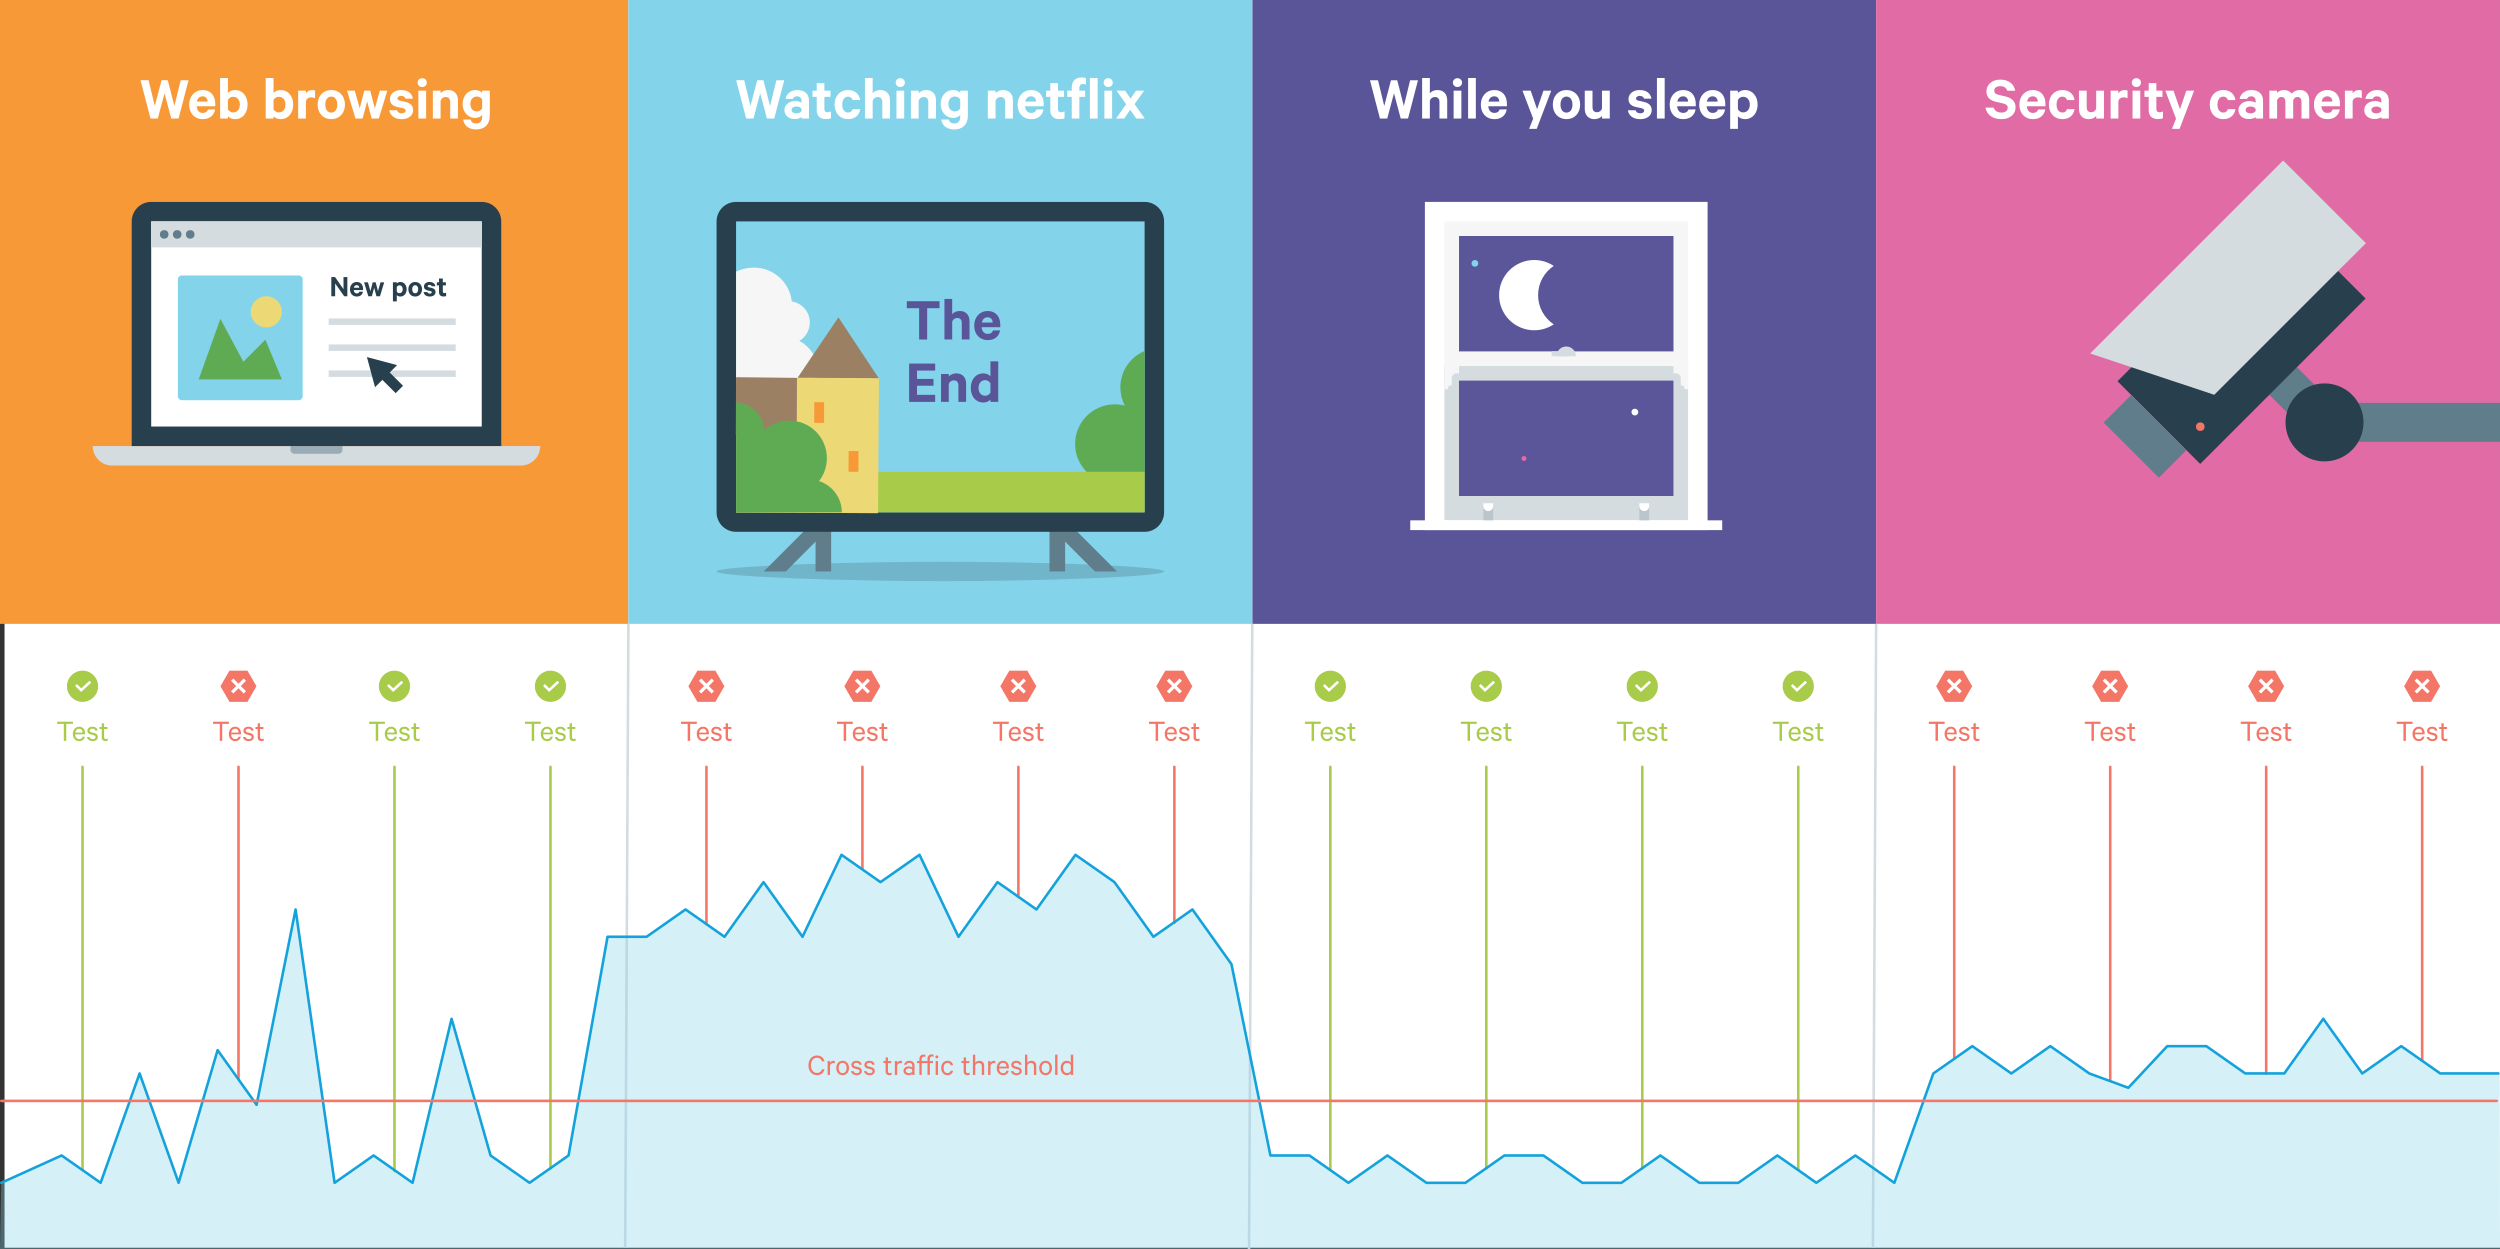 <?xml version="1.0" encoding="utf-8"?>
<svg xmlns="http://www.w3.org/2000/svg" xmlns:xlink="http://www.w3.org/1999/xlink" version="1.1" id="Layer_1" x="0px" y="0px" viewBox="0 0 2003.54 1001.05" style="enable-background:new 0 0 2003.54 1001.05;">
<rect x="0" y="0" width="2003.54" height="1001.05" fill="#333333" stroke="none"/>
<style type="text/css">
	.st0{fill:#FFFFFF;}
	.st1{fill:#5A5599;}
	.st2{fill:none;stroke:#D5DCE0;stroke-width:2.083;stroke-miterlimit:10;}
	.st3{opacity:0.33;fill:#83D3EA;}
	.st4{fill:#F89938;}
	.st5{fill:#E06BA5;}
	.st6{fill:#A8CB49;}
	.st7{fill:#F37667;}
	.st8{fill:none;stroke:#A8CB49;stroke-width:2.083;stroke-linecap:round;stroke-linejoin:round;stroke-miterlimit:10;}
	.st9{fill:none;stroke:#F37667;stroke-width:2.083;stroke-linecap:round;stroke-linejoin:round;stroke-miterlimit:10;}
	.st10{fill:none;stroke:#14A2DC;stroke-width:2.083;stroke-linecap:round;stroke-linejoin:round;stroke-miterlimit:10;}
	.st11{fill:#83D3EA;}
	.st12{fill:#5A5699;}
	.st13{fill:#D5DCE0;}
	.st14{fill:#F6F6F6;}
	.st15{fill:#BAC5CC;}
	.st16{fill:#28404E;}
	.st17{fill:none;stroke:#D5DCE0;stroke-width:5.208;stroke-miterlimit:10;}
	.st18{opacity:0.2;fill-rule:evenodd;clip-rule:evenodd;fill:#28404E;}
	.st19{fill:#607D8C;}
	.st20{opacity:0.5;fill:#607D8C;}
	.st21{fill:#5FAB53;}
	.st22{fill:#ECD874;}
	.st23{fill:#9B8064;}
</style>
<rect x="3.64" class="st0" width="1999.9" height="999.95"/>
<rect x="1003.59" class="st1" width="499.97" height="499.97"/>
<line class="st2" x1="1503.56" y1="499.97" x2="1500.96" y2="1000"/>
<line class="st2" x1="1003.59" y1="499.97" x2="1000.99" y2="1001.04"/>
<line class="st2" x1="503.61" y1="499.97" x2="501.02" y2="1000"/>
<polygon class="st3" points="1955.65,860.29 1924.4,838.39 1893.15,860.29 1861.9,816.48 1830.65,860.29 1799.4,860.29 &#xA;	1768.15,838.39 1736.9,838.39 1705.65,871.78 1674.4,860.29 1643.15,838.39 1611.9,860.29 1580.65,838.39 1549.4,860.29 &#xA;	1518.15,947.92 1486.9,926.01 1455.65,947.92 1424.4,926.01 1393.15,947.92 1361.9,947.92 1330.65,926.01 1299.4,947.92 &#xA;	1268.15,947.92 1236.9,926.01 1205.65,926.01 1174.4,947.92 1143.15,947.92 1111.9,926.01 1080.65,947.92 1049.39,926.01 &#xA;	1018.14,926.01 986.89,772.67 955.64,728.86 924.39,750.76 893.14,706.95 861.89,685.05 830.64,728.86 799.39,706.95 768.14,750.76 &#xA;	736.89,685.05 705.64,706.95 674.39,685.05 643.14,750.76 611.89,706.95 580.64,750.76 549.39,728.86 518.14,750.76 486.89,750.76 &#xA;	455.64,926.01 424.39,947.92 393.14,926.01 361.89,816.48 330.64,947.92 299.39,926.01 268.14,947.92 236.89,728.86 205.64,885.42 &#xA;	174.38,841.6 143.13,947.92 111.88,860.29 80.63,947.92 49.38,926.01 1.04,947.92 0,1001.05 2003.54,1000.95 2003.28,860.29"/>
<rect x="-0.36" class="st4" width="503.97" height="499.97"/>
<rect x="1503.56" y="0" class="st5" width="499.97" height="499.97"/>
<g>
	<path class="st0" d="M134.46,64.3l5.3,20.65l5.05-20.65h6.3l-8,30.7h-5.85l-5.4-20.25L126.46,95h-5.85l-8-30.7h6.45l5,20.65&#xA;		l5.4-20.65H134.46z"/>
	<path class="st0" d="M172.36,87.7c-0.8,4.75-4.3,7.8-9.9,7.8c-6.5,0-10.85-4.75-10.85-11.65c0-6.75,4.5-11.7,10.75-11.7&#xA;		c6.55,0,10.15,4.55,10.15,11.1v1.9h-14.9c0.2,3.35,2.1,5.35,4.85,5.35c2.1,0,3.65-0.9,4.15-2.8H172.36z M157.76,81.4h8.65&#xA;		c-0.05-2.35-1.45-4.2-4-4.2C160.01,77.2,158.31,78.65,157.76,81.4z"/>
	<path class="st0" d="M182.66,95h-6.25V62.5h6.25v12c1-1.2,3.2-2.35,5.6-2.35c6.5,0,10.15,5.3,10.15,11.7&#xA;		c0,6.4-3.65,11.65-10.15,11.65c-2.4,0-4.6-1.15-5.6-2.35V95z M182.66,87.5c0.7,1.55,2.35,2.6,4.2,2.6c3.35,0,5.35-2.7,5.35-6.25&#xA;		c0-3.6-2-6.3-5.35-6.3c-1.8,0-3.5,1.1-4.2,2.6V87.5z"/>
	<path class="st0" d="M219.21,95h-6.25V62.5h6.25v12c1-1.2,3.2-2.35,5.6-2.35c6.5,0,10.15,5.3,10.15,11.7&#xA;		c0,6.4-3.65,11.65-10.15,11.65c-2.4,0-4.6-1.15-5.6-2.35V95z M219.21,87.5c0.7,1.55,2.35,2.6,4.2,2.6c3.35,0,5.35-2.7,5.35-6.25&#xA;		c0-3.6-2-6.3-5.35-6.3c-1.8,0-3.5,1.1-4.2,2.6V87.5z"/>
	<path class="st0" d="M252.5,78.75c-0.85-0.5-1.95-0.75-3.1-0.75c-2.1,0-3.8,1.1-4.25,3.15V95h-6.2V72.65h6.2v2.2&#xA;		c0.95-1.6,2.8-2.7,5-2.7c1.05,0,2,0.2,2.35,0.4V78.75z"/>
	<path class="st0" d="M265.5,95.5c-6.5,0-10.95-4.8-10.95-11.65c0-6.9,4.45-11.7,10.95-11.7c6.5,0,10.95,4.8,10.95,11.7&#xA;		C276.45,90.7,272,95.5,265.5,95.5z M265.5,77.4c-3.1,0-4.8,2.7-4.8,6.45c0,3.7,1.7,6.4,4.8,6.4c3.1,0,4.8-2.7,4.8-6.4&#xA;		C270.3,80.1,268.6,77.4,265.5,77.4z"/>
	<path class="st0" d="M300.4,86.9l4-14.25h6L303.6,95h-5.7l-3.65-13.7L290.6,95h-5.7l-6.8-22.35h6.2l4,14.25l3.65-14.25h4.75&#xA;		L300.4,86.9z"/>
	<path class="st0" d="M318.15,88.35c0.5,1.6,1.9,2.45,3.75,2.45c1.9,0,3.15-0.75,3.15-2.2c0-1-0.7-1.5-2.25-1.9l-4.5-1&#xA;		c-3.4-0.8-5.8-2.55-5.8-6.3c0-4.35,3.9-7.25,8.9-7.25c5.65,0,8.75,2.7,9.5,6.9H325c-0.4-1.25-1.45-2.2-3.5-2.2&#xA;		c-1.5,0-2.95,0.7-2.95,2.1c0,0.9,0.6,1.4,2,1.75l4.6,1.05c3.9,0.95,5.95,3.1,5.95,6.5c0,4.55-3.95,7.25-9.15,7.25&#xA;		c-5.45,0-9.3-2.6-9.95-7.15H318.15z"/>
	<path class="st0" d="M338.4,69.75c-2,0-3.7-1.45-3.7-3.55c0-2.05,1.7-3.55,3.7-3.55c1.95,0,3.65,1.5,3.65,3.55&#xA;		C342.05,68.3,340.35,69.75,338.4,69.75z M341.5,95h-6.2V72.65h6.2V95z"/>
	<path class="st0" d="M346.9,72.65h6.2v2.05c1.2-1.4,3.4-2.55,6-2.55c5.05,0,7.9,3.3,7.9,8.25V95h-6.2V81.7&#xA;		c0-2.35-1.2-3.95-3.65-3.95c-1.9,0-3.55,1.15-4.05,3.1V95h-6.2V72.65z"/>
	<path class="st0" d="M386.4,92.2c-1,1.2-3.05,2.3-5.5,2.3c-6.45,0-10.15-5.2-10.15-11.2c0-5.95,3.7-11.15,10.15-11.15&#xA;		c2.45,0,4.5,1.1,5.5,2.25v-1.75h6.15v19.9c0,7.65-4.65,11.2-10.95,11.2c-5.8,0-9.75-2.95-10.4-7.95h6c0.5,2.1,2,3.15,4.4,3.15&#xA;		c3.15,0,4.8-1.85,4.8-5.45V92.2z M386.4,79.65c-0.75-1.25-2.35-2.3-4.2-2.3c-3.3,0-5.25,2.5-5.25,5.95c0,3.5,1.95,6,5.25,6&#xA;		c1.85,0,3.45-1.05,4.2-2.35V79.65z"/>
</g>
<g>
	<g>
		<path class="st0" d="M1597.76,86.25c0.85,2.7,3.1,3.95,6.1,3.95c3.1,0,5.15-1.4,5.15-3.85c0-1.85-1.1-2.85-3.75-3.45l-5.5-1.25&#xA;			c-4.4-1-7.8-3.35-7.8-8.4c0-5.55,4.6-9.45,11.05-9.45c7,0,11.05,3.7,12.05,8.9h-6.35c-0.7-2.05-2.45-3.65-5.65-3.65&#xA;			c-2.9,0-4.85,1.4-4.85,3.6c0,1.75,1.15,2.8,3.45,3.35l5.6,1.3c5,1.15,8.05,4,8.05,8.65c0,5.95-4.9,9.55-11.4,9.55&#xA;			c-6.85,0-11.7-3.4-12.75-9.25H1597.76z"/>
		<path class="st0" d="M1639.11,87.7c-0.8,4.75-4.3,7.8-9.9,7.8c-6.5,0-10.85-4.75-10.85-11.65c0-6.75,4.5-11.7,10.75-11.7&#xA;			c6.55,0,10.15,4.55,10.15,11.1v1.9h-14.9c0.2,3.35,2.1,5.35,4.85,5.35c2.1,0,3.65-0.9,4.15-2.8H1639.11z M1624.51,81.4h8.65&#xA;			c-0.05-2.35-1.45-4.2-4-4.2C1626.76,77.2,1625.06,78.65,1624.51,81.4z"/>
		<path class="st0" d="M1652.76,72.15c5.6,0,9.15,3.3,9.8,8.05h-6.1c-0.35-1.7-1.7-2.75-3.7-2.75c-2.85,0-4.6,2.6-4.6,6.4&#xA;			c0,3.75,1.75,6.35,4.6,6.35c2,0,3.35-1.05,3.7-2.75h6.1c-0.65,4.8-4.2,8.05-9.8,8.05c-6.35,0-10.75-4.75-10.75-11.65&#xA;			C1642.01,76.9,1646.41,72.15,1652.76,72.15z"/>
		<path class="st0" d="M1686.16,95h-6.2v-2.05c-1.25,1.4-3.4,2.55-6,2.55c-5,0-7.85-3.3-7.85-8.25v-14.6h6.2V86&#xA;			c0,2.35,1.15,3.95,3.6,3.95c1.9,0,3.55-1.15,4-3.1v-14.2h6.25V95z"/>
		<path class="st0" d="M1705.05,78.75c-0.85-0.5-1.95-0.75-3.1-0.75c-2.1,0-3.8,1.1-4.25,3.15V95h-6.2V72.65h6.2v2.2&#xA;			c0.95-1.6,2.8-2.7,5-2.7c1.05,0,2,0.2,2.35,0.4V78.75z"/>
		<path class="st0" d="M1712.15,69.75c-2,0-3.7-1.45-3.7-3.55c0-2.05,1.7-3.55,3.7-3.55c1.95,0,3.65,1.5,3.65,3.55&#xA;			C1715.8,68.3,1714.1,69.75,1712.15,69.75z M1715.25,95h-6.2V72.65h6.2V95z"/>
		<path class="st0" d="M1722,77.65h-3.4v-5h3.4V66.6h6.15v6.05h4.9v5h-4.9v9.8c0,1.75,0.95,2.55,2.55,2.55c0.95,0,2-0.3,2.7-0.75&#xA;			v5.5c-0.85,0.45-2.35,0.7-4,0.7c-4.55,0-7.4-2.25-7.4-7.2V77.65z"/>
		<path class="st0" d="M1740.65,103.25l3.25-8.15l-8.55-22.45h6.55l5.15,14.85l5.1-14.85h6.25l-11.65,30.6H1740.65z"/>
		<path class="st0" d="M1781.7,72.15c5.6,0,9.15,3.3,9.8,8.05h-6.1c-0.35-1.7-1.7-2.75-3.7-2.75c-2.85,0-4.6,2.6-4.6,6.4&#xA;			c0,3.75,1.75,6.35,4.6,6.35c2,0,3.35-1.05,3.7-2.75h6.1c-0.65,4.8-4.2,8.05-9.8,8.05c-6.35,0-10.75-4.75-10.75-11.65&#xA;			C1770.95,76.9,1775.35,72.15,1781.7,72.15z"/>
		<path class="st0" d="M1807.7,95v-1.2c-0.75,0.75-3,1.6-5.45,1.6c-4.5,0-8.3-2.6-8.3-7.25c0-4.25,3.8-7.15,8.65-7.15&#xA;			c1.95,0,4.2,0.65,5.1,1.3v-1.65c0-1.9-1.15-3.45-3.65-3.45c-1.75,0-2.8,0.8-3.3,2.1h-5.9c0.65-4.05,4.3-7.15,9.4-7.15&#xA;			c5.95,0,9.4,3.25,9.4,8.6V95H1807.7z M1807.7,87.3c-0.55-1.2-2.25-1.95-4.05-1.95c-1.95,0-3.95,0.85-3.95,2.75&#xA;			c0,1.95,2,2.75,3.95,2.75c1.8,0,3.5-0.75,4.05-1.95V87.3z"/>
		<path class="st0" d="M1843.3,72.15c4.6,0,7.35,3.2,7.35,8.25V95h-6.2V81.7c0-2.4-1.05-4-3.2-4c-1.6,0-3.05,1-3.45,2.9V95h-6.25&#xA;			V81.7c0-2.4-1-4-3.15-4c-1.6,0-3.1,1-3.5,2.9V95h-6.2V72.65h6.2v1.85c1.1-1.4,3.15-2.35,5.65-2.35c2.65,0,4.75,1.2,6,2.85&#xA;			C1838,73.4,1840.15,72.15,1843.3,72.15z"/>
		<path class="st0" d="M1875.14,87.7c-0.8,4.75-4.3,7.8-9.9,7.8c-6.5,0-10.85-4.75-10.85-11.65c0-6.75,4.5-11.7,10.75-11.7&#xA;			c6.55,0,10.15,4.55,10.15,11.1v1.9h-14.9c0.2,3.35,2.1,5.35,4.85,5.35c2.1,0,3.65-0.9,4.15-2.8H1875.14z M1860.54,81.4h8.65&#xA;			c-0.05-2.35-1.45-4.2-4-4.2C1862.79,77.2,1861.09,78.65,1860.54,81.4z"/>
		<path class="st0" d="M1892.79,78.75c-0.85-0.5-1.95-0.75-3.1-0.75c-2.1,0-3.8,1.1-4.25,3.15V95h-6.2V72.65h6.2v2.2&#xA;			c0.95-1.6,2.8-2.7,5-2.7c1.05,0,2,0.2,2.35,0.4V78.75z"/>
		<path class="st0" d="M1908.49,95v-1.2c-0.75,0.75-3,1.6-5.45,1.6c-4.5,0-8.3-2.6-8.3-7.25c0-4.25,3.8-7.15,8.65-7.15&#xA;			c1.95,0,4.2,0.65,5.1,1.3v-1.65c0-1.9-1.15-3.45-3.65-3.45c-1.75,0-2.8,0.8-3.3,2.1h-5.9c0.65-4.05,4.3-7.15,9.4-7.15&#xA;			c5.95,0,9.4,3.25,9.4,8.6V95H1908.49z M1908.49,87.3c-0.55-1.2-2.25-1.95-4.05-1.95c-1.95,0-3.95,0.85-3.95,2.75&#xA;			c0,1.95,2,2.75,3.95,2.75c1.8,0,3.5-0.75,4.05-1.95V87.3z"/>
	</g>
</g>
<g>
	<path class="st6" d="M45.77,578.37h12.68v1.75h-5.35v13.6h-1.97v-13.6h-5.35V578.37z"/>
	<path class="st6" d="M67.97,590.4c-0.4,2.1-1.97,3.55-4.48,3.55c-3.03,0-5.1-2.33-5.1-5.75c0-3.33,2.03-5.8,5.05-5.8&#xA;		c3.05,0,4.68,2.23,4.68,5.45v0.68h-7.85c0.02,2.38,1.35,3.82,3.23,3.82c1.38,0,2.4-0.7,2.7-1.95H67.97z M60.32,587.1h5.9&#xA;		c-0.02-1.65-0.9-3.1-2.75-3.1C61.79,584,60.59,585.15,60.32,587.1z"/>
	<path class="st6" d="M71.69,590.67c0.35,1.15,1.32,1.7,2.62,1.7c1.32,0,2.27-0.52,2.27-1.65c0-0.78-0.5-1.25-1.65-1.55l-2.2-0.58&#xA;		c-1.58-0.4-2.68-1.2-2.68-2.92c0-1.98,1.73-3.28,3.98-3.28c2.45,0,3.9,1.2,4.3,3.15h-1.88c-0.32-1-1.1-1.57-2.45-1.57&#xA;		c-1.1,0-2.12,0.52-2.12,1.6c0,0.75,0.5,1.1,1.55,1.4l2.15,0.52c1.9,0.5,2.83,1.55,2.83,3.1c0,2.1-1.75,3.35-4.13,3.35&#xA;		c-2.43,0-4.2-1.22-4.55-3.28H71.69z"/>
	<path class="st6" d="M81.54,584.22h-1.8v-1.6h1.8v-2.92h1.88v2.92h2.67v1.6h-2.67v6.5c0,1.07,0.52,1.55,1.47,1.55&#xA;		c0.52,0,1.08-0.2,1.45-0.45v1.75c-0.43,0.22-1.08,0.37-1.75,0.37c-1.8,0-3.05-0.97-3.05-3.03V584.22z"/>
</g>
<g>
	<path class="st6" d="M295.77,578.38h12.68v1.75h-5.35v13.6h-1.97v-13.6h-5.35V578.38z"/>
	<path class="st6" d="M317.97,590.4c-0.4,2.1-1.97,3.55-4.48,3.55c-3.03,0-5.1-2.33-5.1-5.75c0-3.33,2.03-5.8,5.05-5.8&#xA;		c3.05,0,4.68,2.23,4.68,5.45v0.68h-7.85c0.02,2.38,1.35,3.82,3.23,3.82c1.38,0,2.4-0.7,2.7-1.95H317.97z M310.32,587.1h5.9&#xA;		c-0.02-1.65-0.9-3.1-2.75-3.1C311.79,584,310.59,585.15,310.32,587.1z"/>
	<path class="st6" d="M321.69,590.68c0.35,1.15,1.32,1.7,2.62,1.7c1.32,0,2.27-0.52,2.27-1.65c0-0.78-0.5-1.25-1.65-1.55l-2.2-0.58&#xA;		c-1.58-0.4-2.68-1.2-2.68-2.92c0-1.98,1.73-3.28,3.98-3.28c2.45,0,3.9,1.2,4.3,3.15h-1.88c-0.33-1-1.1-1.57-2.45-1.57&#xA;		c-1.1,0-2.12,0.52-2.12,1.6c0,0.75,0.5,1.1,1.55,1.4l2.15,0.52c1.9,0.5,2.83,1.55,2.83,3.1c0,2.1-1.75,3.35-4.13,3.35&#xA;		c-2.43,0-4.2-1.22-4.55-3.28H321.69z"/>
	<path class="st6" d="M331.54,584.23h-1.8v-1.6h1.8v-2.92h1.88v2.92h2.67v1.6h-2.67v6.5c0,1.07,0.52,1.55,1.47,1.55&#xA;		c0.52,0,1.08-0.2,1.45-0.45v1.75c-0.43,0.22-1.08,0.37-1.75,0.37c-1.8,0-3.05-0.97-3.05-3.03V584.23z"/>
</g>
<g>
	<path class="st6" d="M420.77,578.38h12.68v1.75h-5.35v13.6h-1.97v-13.6h-5.35V578.38z"/>
	<path class="st6" d="M442.97,590.4c-0.4,2.1-1.97,3.55-4.48,3.55c-3.03,0-5.1-2.33-5.1-5.75c0-3.33,2.03-5.8,5.05-5.8&#xA;		c3.05,0,4.68,2.23,4.68,5.45v0.68h-7.85c0.02,2.38,1.35,3.82,3.23,3.82c1.38,0,2.4-0.7,2.7-1.95H442.97z M435.32,587.1h5.9&#xA;		c-0.02-1.65-0.9-3.1-2.75-3.1C436.8,584,435.6,585.15,435.32,587.1z"/>
	<path class="st6" d="M446.7,590.68c0.35,1.15,1.32,1.7,2.62,1.7c1.32,0,2.27-0.52,2.27-1.65c0-0.78-0.5-1.25-1.65-1.55l-2.2-0.58&#xA;		c-1.58-0.4-2.68-1.2-2.68-2.92c0-1.98,1.73-3.28,3.98-3.28c2.45,0,3.9,1.2,4.3,3.15h-1.88c-0.32-1-1.1-1.57-2.45-1.57&#xA;		c-1.1,0-2.12,0.52-2.12,1.6c0,0.75,0.5,1.1,1.55,1.4l2.15,0.52c1.9,0.5,2.83,1.55,2.83,3.1c0,2.1-1.75,3.35-4.13,3.35&#xA;		c-2.43,0-4.2-1.22-4.55-3.28H446.7z"/>
	<path class="st6" d="M456.54,584.23h-1.8v-1.6h1.8v-2.92h1.88v2.92h2.67v1.6h-2.67v6.5c0,1.07,0.52,1.55,1.47,1.55&#xA;		c0.52,0,1.08-0.2,1.45-0.45v1.75c-0.43,0.22-1.08,0.37-1.75,0.37c-1.8,0-3.05-0.97-3.05-3.03V584.23z"/>
</g>
<g>
	<path class="st7" d="M545.77,578.38h12.68v1.75h-5.35v13.6h-1.98v-13.6h-5.35V578.38z"/>
	<path class="st7" d="M567.97,590.4c-0.4,2.1-1.98,3.55-4.48,3.55c-3.03,0-5.1-2.33-5.1-5.75c0-3.33,2.02-5.8,5.05-5.8&#xA;		c3.05,0,4.68,2.23,4.68,5.45v0.68h-7.85c0.03,2.38,1.35,3.82,3.23,3.82c1.37,0,2.4-0.7,2.7-1.95H567.97z M560.32,587.1h5.9&#xA;		c-0.03-1.65-0.9-3.1-2.75-3.1C561.8,584,560.6,585.15,560.32,587.1z"/>
	<path class="st7" d="M571.7,590.68c0.35,1.15,1.32,1.7,2.63,1.7c1.32,0,2.27-0.52,2.27-1.65c0-0.78-0.5-1.25-1.65-1.55l-2.2-0.58&#xA;		c-1.58-0.4-2.68-1.2-2.68-2.92c0-1.98,1.73-3.28,3.98-3.28c2.45,0,3.9,1.2,4.3,3.15h-1.88c-0.32-1-1.1-1.57-2.45-1.57&#xA;		c-1.1,0-2.13,0.52-2.13,1.6c0,0.75,0.5,1.1,1.55,1.4l2.15,0.52c1.9,0.5,2.82,1.55,2.82,3.1c0,2.1-1.75,3.35-4.13,3.35&#xA;		c-2.42,0-4.2-1.22-4.55-3.28H571.7z"/>
	<path class="st7" d="M581.55,584.23h-1.8v-1.6h1.8v-2.92h1.87v2.92h2.68v1.6h-2.68v6.5c0,1.07,0.53,1.55,1.47,1.55&#xA;		c0.53,0,1.08-0.2,1.45-0.45v1.75c-0.43,0.22-1.08,0.37-1.75,0.37c-1.8,0-3.05-0.97-3.05-3.03V584.23z"/>
</g>
<g>
	<path class="st7" d="M670.77,578.38h12.68v1.75h-5.35v13.6h-1.98v-13.6h-5.35V578.38z"/>
	<path class="st7" d="M692.97,590.4c-0.4,2.1-1.98,3.55-4.48,3.55c-3.03,0-5.1-2.33-5.1-5.75c0-3.33,2.02-5.8,5.05-5.8&#xA;		c3.05,0,4.68,2.23,4.68,5.45v0.68h-7.85c0.03,2.38,1.35,3.82,3.23,3.82c1.37,0,2.4-0.7,2.7-1.95H692.97z M685.32,587.1h5.9&#xA;		c-0.03-1.65-0.9-3.1-2.75-3.1C686.8,584,685.6,585.15,685.32,587.1z"/>
	<path class="st7" d="M696.7,590.68c0.35,1.15,1.32,1.7,2.63,1.7c1.32,0,2.27-0.52,2.27-1.65c0-0.78-0.5-1.25-1.65-1.55l-2.2-0.58&#xA;		c-1.58-0.4-2.68-1.2-2.68-2.92c0-1.98,1.73-3.28,3.98-3.28c2.45,0,3.9,1.2,4.3,3.15h-1.88c-0.32-1-1.1-1.57-2.45-1.57&#xA;		c-1.1,0-2.13,0.52-2.13,1.6c0,0.75,0.5,1.1,1.55,1.4l2.15,0.52c1.9,0.5,2.82,1.55,2.82,3.1c0,2.1-1.75,3.35-4.13,3.35&#xA;		c-2.43,0-4.2-1.22-4.55-3.28H696.7z"/>
	<path class="st7" d="M706.55,584.23h-1.8v-1.6h1.8v-2.92h1.87v2.92h2.68v1.6h-2.68v6.5c0,1.07,0.53,1.55,1.47,1.55&#xA;		c0.53,0,1.08-0.2,1.45-0.45v1.75c-0.43,0.22-1.08,0.37-1.75,0.37c-1.8,0-3.05-0.97-3.05-3.03V584.23z"/>
</g>
<g>
	<path class="st7" d="M795.77,578.38h12.68v1.75h-5.35v13.6h-1.98v-13.6h-5.35V578.38z"/>
	<path class="st7" d="M817.97,590.4c-0.4,2.1-1.98,3.55-4.48,3.55c-3.03,0-5.1-2.33-5.1-5.75c0-3.32,2.02-5.8,5.05-5.8&#xA;		c3.05,0,4.68,2.23,4.68,5.45v0.68h-7.85c0.03,2.38,1.35,3.82,3.23,3.82c1.37,0,2.4-0.7,2.7-1.95H817.97z M810.32,587.1h5.9&#xA;		c-0.03-1.65-0.9-3.1-2.75-3.1C811.8,584,810.6,585.15,810.32,587.1z"/>
	<path class="st7" d="M821.7,590.68c0.35,1.15,1.32,1.7,2.63,1.7c1.32,0,2.27-0.52,2.27-1.65c0-0.78-0.5-1.25-1.65-1.55l-2.2-0.58&#xA;		c-1.58-0.4-2.68-1.2-2.68-2.93c0-1.98,1.73-3.28,3.98-3.28c2.45,0,3.9,1.2,4.3,3.15h-1.88c-0.33-1-1.1-1.57-2.45-1.57&#xA;		c-1.1,0-2.13,0.52-2.13,1.6c0,0.75,0.5,1.1,1.55,1.4l2.15,0.52c1.9,0.5,2.82,1.55,2.82,3.1c0,2.1-1.75,3.35-4.13,3.35&#xA;		c-2.42,0-4.2-1.22-4.55-3.28H821.7z"/>
	<path class="st7" d="M831.55,584.23h-1.8v-1.6h1.8v-2.93h1.87v2.93h2.68v1.6h-2.68v6.5c0,1.07,0.53,1.55,1.47,1.55&#xA;		c0.53,0,1.08-0.2,1.45-0.45v1.75c-0.43,0.22-1.08,0.37-1.75,0.37c-1.8,0-3.05-0.97-3.05-3.03V584.23z"/>
</g>
<g>
	<g>
		<path class="st6" d="M1045.78,578.38h12.68v1.75h-5.35v13.6h-1.97v-13.6h-5.35V578.38z"/>
		<path class="st6" d="M1067.98,590.4c-0.4,2.1-1.97,3.55-4.48,3.55c-3.03,0-5.1-2.33-5.1-5.75c0-3.33,2.03-5.8,5.05-5.8&#xA;			c3.05,0,4.68,2.23,4.68,5.45v0.68h-7.85c0.02,2.37,1.35,3.82,3.22,3.82c1.38,0,2.4-0.7,2.7-1.95H1067.98z M1060.33,587.1h5.9&#xA;			c-0.02-1.65-0.9-3.1-2.75-3.1C1061.8,584,1060.6,585.15,1060.33,587.1z"/>
		<path class="st6" d="M1071.7,590.68c0.35,1.15,1.32,1.7,2.62,1.7c1.32,0,2.28-0.52,2.28-1.65c0-0.78-0.5-1.25-1.65-1.55l-2.2-0.58&#xA;			c-1.58-0.4-2.68-1.2-2.68-2.92c0-1.98,1.73-3.28,3.98-3.28c2.45,0,3.9,1.2,4.3,3.15h-1.88c-0.32-1-1.1-1.57-2.45-1.57&#xA;			c-1.1,0-2.12,0.52-2.12,1.6c0,0.75,0.5,1.1,1.55,1.4l2.15,0.52c1.9,0.5,2.83,1.55,2.83,3.1c0,2.1-1.75,3.35-4.13,3.35&#xA;			c-2.42,0-4.2-1.22-4.55-3.28H1071.7z"/>
		<path class="st6" d="M1081.55,584.23h-1.8v-1.6h1.8v-2.92h1.88v2.92h2.67v1.6h-2.67v6.5c0,1.07,0.52,1.55,1.47,1.55&#xA;			c0.52,0,1.08-0.2,1.45-0.45v1.75c-0.43,0.23-1.08,0.37-1.75,0.37c-1.8,0-3.05-0.97-3.05-3.03V584.23z"/>
	</g>
	<g>
		<path class="st6" d="M1170.78,578.38h12.68v1.75h-5.35v13.6h-1.97v-13.6h-5.35V578.38z"/>
		<path class="st6" d="M1192.98,590.4c-0.4,2.1-1.97,3.55-4.48,3.55c-3.03,0-5.1-2.33-5.1-5.75c0-3.33,2.03-5.8,5.05-5.8&#xA;			c3.05,0,4.68,2.23,4.68,5.45v0.68h-7.85c0.02,2.37,1.35,3.82,3.23,3.82c1.38,0,2.4-0.7,2.7-1.95H1192.98z M1185.33,587.1h5.9&#xA;			c-0.02-1.65-0.9-3.1-2.75-3.1C1186.8,584,1185.6,585.15,1185.33,587.1z"/>
		<path class="st6" d="M1196.7,590.68c0.35,1.15,1.32,1.7,2.62,1.7c1.32,0,2.28-0.52,2.28-1.65c0-0.78-0.5-1.25-1.65-1.55l-2.2-0.58&#xA;			c-1.58-0.4-2.68-1.2-2.68-2.92c0-1.98,1.73-3.28,3.98-3.28c2.45,0,3.9,1.2,4.3,3.15h-1.88c-0.33-1-1.1-1.57-2.45-1.57&#xA;			c-1.1,0-2.12,0.52-2.12,1.6c0,0.75,0.5,1.1,1.55,1.4l2.15,0.52c1.9,0.5,2.83,1.55,2.83,3.1c0,2.1-1.75,3.35-4.13,3.35&#xA;			c-2.43,0-4.2-1.22-4.55-3.28H1196.7z"/>
		<path class="st6" d="M1206.55,584.23h-1.8v-1.6h1.8v-2.92h1.88v2.92h2.67v1.6h-2.67v6.5c0,1.07,0.52,1.55,1.47,1.55&#xA;			c0.52,0,1.08-0.2,1.45-0.45v1.75c-0.43,0.23-1.08,0.37-1.75,0.37c-1.8,0-3.05-0.97-3.05-3.03V584.23z"/>
	</g>
	<g>
		<path class="st6" d="M1295.78,578.38h12.68v1.75h-5.35v13.6h-1.97v-13.6h-5.35V578.38z"/>
		<path class="st6" d="M1317.98,590.4c-0.4,2.1-1.97,3.55-4.48,3.55c-3.03,0-5.1-2.33-5.1-5.75c0-3.33,2.03-5.8,5.05-5.8&#xA;			c3.05,0,4.68,2.23,4.68,5.45v0.68h-7.85c0.02,2.38,1.35,3.82,3.22,3.82c1.38,0,2.4-0.7,2.7-1.95H1317.98z M1310.33,587.1h5.9&#xA;			c-0.02-1.65-0.9-3.1-2.75-3.1C1311.81,584,1310.61,585.15,1310.33,587.1z"/>
		<path class="st6" d="M1321.7,590.68c0.35,1.15,1.32,1.7,2.62,1.7c1.32,0,2.28-0.52,2.28-1.65c0-0.78-0.5-1.25-1.65-1.55l-2.2-0.58&#xA;			c-1.58-0.4-2.68-1.2-2.68-2.92c0-1.98,1.73-3.28,3.98-3.28c2.45,0,3.9,1.2,4.3,3.15h-1.88c-0.32-1-1.1-1.57-2.45-1.57&#xA;			c-1.1,0-2.12,0.52-2.12,1.6c0,0.75,0.5,1.1,1.55,1.4l2.15,0.52c1.9,0.5,2.83,1.55,2.83,3.1c0,2.1-1.75,3.35-4.13,3.35&#xA;			c-2.42,0-4.2-1.22-4.55-3.28H1321.7z"/>
		<path class="st6" d="M1331.55,584.23h-1.8v-1.6h1.8v-2.92h1.88v2.92h2.67v1.6h-2.67v6.5c0,1.07,0.52,1.55,1.47,1.55&#xA;			c0.52,0,1.08-0.2,1.45-0.45v1.75c-0.43,0.22-1.08,0.37-1.75,0.37c-1.8,0-3.05-0.97-3.05-3.03V584.23z"/>
	</g>
	<g>
		<path class="st6" d="M1420.78,578.38h12.68v1.75h-5.35v13.6h-1.97v-13.6h-5.35V578.38z"/>
		<path class="st6" d="M1442.98,590.4c-0.4,2.1-1.97,3.55-4.48,3.55c-3.03,0-5.1-2.33-5.1-5.75c0-3.33,2.03-5.8,5.05-5.8&#xA;			c3.05,0,4.68,2.23,4.68,5.45v0.68h-7.85c0.02,2.38,1.35,3.82,3.22,3.82c1.38,0,2.4-0.7,2.7-1.95H1442.98z M1435.33,587.1h5.9&#xA;			c-0.02-1.65-0.9-3.1-2.75-3.1C1436.81,584,1435.61,585.15,1435.33,587.1z"/>
		<path class="st6" d="M1446.71,590.68c0.35,1.15,1.32,1.7,2.62,1.7c1.32,0,2.27-0.52,2.27-1.65c0-0.78-0.5-1.25-1.65-1.55&#xA;			l-2.2-0.58c-1.58-0.4-2.68-1.2-2.68-2.92c0-1.98,1.73-3.28,3.98-3.28c2.45,0,3.9,1.2,4.3,3.15h-1.88c-0.32-1-1.1-1.57-2.45-1.57&#xA;			c-1.1,0-2.12,0.52-2.12,1.6c0,0.75,0.5,1.1,1.55,1.4l2.15,0.52c1.9,0.5,2.83,1.55,2.83,3.1c0,2.1-1.75,3.35-4.13,3.35&#xA;			c-2.43,0-4.2-1.22-4.55-3.28H1446.71z"/>
		<path class="st6" d="M1456.56,584.23h-1.8v-1.6h1.8v-2.92h1.88v2.92h2.67v1.6h-2.67v6.5c0,1.07,0.52,1.55,1.47,1.55&#xA;			c0.52,0,1.08-0.2,1.45-0.45v1.75c-0.43,0.22-1.08,0.37-1.75,0.37c-1.8,0-3.05-0.97-3.05-3.03V584.23z"/>
	</g>
	<g>
		<path class="st7" d="M1545.78,578.38h12.68v1.75h-5.35v13.6h-1.97v-13.6h-5.35V578.38z"/>
		<path class="st7" d="M1567.98,590.4c-0.4,2.1-1.97,3.55-4.48,3.55c-3.03,0-5.1-2.33-5.1-5.75c0-3.33,2.03-5.8,5.05-5.8&#xA;			c3.05,0,4.68,2.23,4.68,5.45v0.68h-7.85c0.02,2.38,1.35,3.82,3.23,3.82c1.38,0,2.4-0.7,2.7-1.95H1567.98z M1560.33,587.1h5.9&#xA;			c-0.03-1.65-0.9-3.1-2.75-3.1C1561.81,584,1560.61,585.15,1560.33,587.1z"/>
		<path class="st7" d="M1571.71,590.68c0.35,1.15,1.32,1.7,2.62,1.7c1.32,0,2.28-0.52,2.28-1.65c0-0.78-0.5-1.25-1.65-1.55&#xA;			l-2.2-0.58c-1.58-0.4-2.68-1.2-2.68-2.92c0-1.98,1.73-3.28,3.98-3.28c2.45,0,3.9,1.2,4.3,3.15h-1.88c-0.33-1-1.1-1.57-2.45-1.57&#xA;			c-1.1,0-2.12,0.52-2.12,1.6c0,0.75,0.5,1.1,1.55,1.4l2.15,0.52c1.9,0.5,2.83,1.55,2.83,3.1c0,2.1-1.75,3.35-4.13,3.35&#xA;			c-2.43,0-4.2-1.22-4.55-3.28H1571.71z"/>
		<path class="st7" d="M1581.56,584.23h-1.8v-1.6h1.8v-2.92h1.88v2.92h2.67v1.6h-2.67v6.5c0,1.07,0.52,1.55,1.47,1.55&#xA;			c0.52,0,1.08-0.2,1.45-0.45v1.75c-0.43,0.22-1.08,0.37-1.75,0.37c-1.8,0-3.05-0.97-3.05-3.03V584.23z"/>
	</g>
	<g>
		<path class="st7" d="M1670.78,578.38h12.68v1.75h-5.35v13.6h-1.97v-13.6h-5.35V578.38z"/>
		<path class="st7" d="M1692.98,590.4c-0.4,2.1-1.97,3.55-4.48,3.55c-3.03,0-5.1-2.33-5.1-5.75c0-3.33,2.03-5.8,5.05-5.8&#xA;			c3.05,0,4.68,2.23,4.68,5.45v0.68h-7.85c0.02,2.38,1.35,3.82,3.22,3.82c1.38,0,2.4-0.7,2.7-1.95H1692.98z M1685.33,587.1h5.9&#xA;			c-0.02-1.65-0.9-3.1-2.75-3.1C1686.81,584,1685.61,585.15,1685.33,587.1z"/>
		<path class="st7" d="M1696.71,590.68c0.35,1.15,1.32,1.7,2.62,1.7c1.32,0,2.27-0.52,2.27-1.65c0-0.78-0.5-1.25-1.65-1.55&#xA;			l-2.2-0.58c-1.58-0.4-2.68-1.2-2.68-2.92c0-1.98,1.73-3.28,3.98-3.28c2.45,0,3.9,1.2,4.3,3.15h-1.88c-0.32-1-1.1-1.57-2.45-1.57&#xA;			c-1.1,0-2.12,0.52-2.12,1.6c0,0.75,0.5,1.1,1.55,1.4l2.15,0.52c1.9,0.5,2.83,1.55,2.83,3.1c0,2.1-1.75,3.35-4.13,3.35&#xA;			c-2.43,0-4.2-1.22-4.55-3.28H1696.71z"/>
		<path class="st7" d="M1706.56,584.23h-1.8v-1.6h1.8v-2.92h1.88v2.92h2.67v1.6h-2.67v6.5c0,1.07,0.52,1.55,1.47,1.55&#xA;			c0.52,0,1.08-0.2,1.45-0.45v1.75c-0.43,0.22-1.08,0.37-1.75,0.37c-1.8,0-3.05-0.97-3.05-3.03V584.23z"/>
	</g>
	<g>
		<path class="st7" d="M1795.79,578.38h12.68v1.75h-5.35v13.6h-1.97v-13.6h-5.35V578.38z"/>
		<path class="st7" d="M1817.99,590.4c-0.4,2.1-1.97,3.55-4.47,3.55c-3.03,0-5.1-2.33-5.1-5.75c0-3.33,2.02-5.8,5.05-5.8&#xA;			c3.05,0,4.68,2.23,4.68,5.45v0.68h-7.85c0.03,2.38,1.35,3.82,3.23,3.82c1.37,0,2.4-0.7,2.7-1.95H1817.99z M1810.34,587.1h5.9&#xA;			c-0.03-1.65-0.9-3.1-2.75-3.1C1811.81,584,1810.61,585.15,1810.34,587.1z"/>
		<path class="st7" d="M1821.71,590.68c0.35,1.15,1.32,1.7,2.63,1.7c1.32,0,2.27-0.52,2.27-1.65c0-0.78-0.5-1.25-1.65-1.55&#xA;			l-2.2-0.58c-1.57-0.4-2.68-1.2-2.68-2.92c0-1.98,1.73-3.28,3.98-3.28c2.45,0,3.9,1.2,4.3,3.15h-1.88c-0.32-1-1.1-1.57-2.45-1.57&#xA;			c-1.1,0-2.13,0.52-2.13,1.6c0,0.75,0.5,1.1,1.55,1.4l2.15,0.52c1.9,0.5,2.83,1.55,2.83,3.1c0,2.1-1.75,3.35-4.13,3.35&#xA;			c-2.43,0-4.2-1.22-4.55-3.28H1821.71z"/>
		<path class="st7" d="M1831.56,584.23h-1.8v-1.6h1.8v-2.92h1.87v2.92h2.68v1.6h-2.68v6.5c0,1.07,0.52,1.55,1.47,1.55&#xA;			c0.52,0,1.08-0.2,1.45-0.45v1.75c-0.43,0.22-1.08,0.37-1.75,0.37c-1.8,0-3.05-0.97-3.05-3.03V584.23z"/>
	</g>
	<g>
		<path class="st7" d="M1920.79,578.38h12.68v1.75h-5.35v13.6h-1.97v-13.6h-5.35V578.38z"/>
		<path class="st7" d="M1942.99,590.4c-0.4,2.1-1.97,3.55-4.48,3.55c-3.03,0-5.1-2.33-5.1-5.75c0-3.33,2.03-5.8,5.05-5.8&#xA;			c3.05,0,4.68,2.23,4.68,5.45v0.68h-7.85c0.03,2.38,1.35,3.82,3.23,3.82c1.38,0,2.4-0.7,2.7-1.95H1942.99z M1935.34,587.1h5.9&#xA;			c-0.03-1.65-0.9-3.1-2.75-3.1C1936.82,584,1935.62,585.15,1935.34,587.1z"/>
		<path class="st7" d="M1946.72,590.68c0.35,1.15,1.33,1.7,2.63,1.7c1.32,0,2.28-0.52,2.28-1.65c0-0.78-0.5-1.25-1.65-1.55&#xA;			l-2.2-0.58c-1.58-0.4-2.68-1.2-2.68-2.92c0-1.98,1.73-3.28,3.98-3.28c2.45,0,3.9,1.2,4.3,3.15h-1.88c-0.33-1-1.1-1.57-2.45-1.57&#xA;			c-1.1,0-2.12,0.52-2.12,1.6c0,0.75,0.5,1.1,1.55,1.4l2.15,0.52c1.9,0.5,2.83,1.55,2.83,3.1c0,2.1-1.75,3.35-4.13,3.35&#xA;			c-2.43,0-4.2-1.22-4.55-3.28H1946.72z"/>
		<path class="st7" d="M1956.56,584.23h-1.8v-1.6h1.8v-2.92h1.87v2.92h2.68v1.6h-2.68v6.5c0,1.07,0.53,1.55,1.47,1.55&#xA;			c0.53,0,1.08-0.2,1.45-0.45v1.75c-0.43,0.22-1.08,0.37-1.75,0.37c-1.8,0-3.05-0.97-3.05-3.03V584.23z"/>
	</g>
</g>
<g>
	<path class="st7" d="M920.78,578.38h12.68v1.75h-5.35v13.6h-1.98v-13.6h-5.35V578.38z"/>
	<path class="st7" d="M942.98,590.4c-0.4,2.1-1.98,3.55-4.48,3.55c-3.03,0-5.1-2.33-5.1-5.75c0-3.32,2.02-5.8,5.05-5.8&#xA;		c3.05,0,4.68,2.23,4.68,5.45v0.68h-7.85c0.03,2.38,1.35,3.82,3.23,3.82c1.37,0,2.4-0.7,2.7-1.95H942.98z M935.33,587.1h5.9&#xA;		c-0.03-1.65-0.9-3.1-2.75-3.1C936.8,584,935.6,585.15,935.33,587.1z"/>
	<path class="st7" d="M946.7,590.68c0.35,1.15,1.32,1.7,2.63,1.7c1.32,0,2.27-0.52,2.27-1.65c0-0.78-0.5-1.25-1.65-1.55l-2.2-0.58&#xA;		c-1.58-0.4-2.68-1.2-2.68-2.93c0-1.98,1.73-3.28,3.98-3.28c2.45,0,3.9,1.2,4.3,3.15h-1.88c-0.33-1-1.1-1.57-2.45-1.57&#xA;		c-1.1,0-2.13,0.52-2.13,1.6c0,0.75,0.5,1.1,1.55,1.4l2.15,0.52c1.9,0.5,2.82,1.55,2.82,3.1c0,2.1-1.75,3.35-4.13,3.35&#xA;		c-2.43,0-4.2-1.22-4.55-3.28H946.7z"/>
	<path class="st7" d="M956.55,584.23h-1.8v-1.6h1.8v-2.93h1.87v2.93h2.68v1.6h-2.68v6.5c0,1.07,0.53,1.55,1.47,1.55&#xA;		c0.53,0,1.08-0.2,1.45-0.45v1.75c-0.43,0.22-1.08,0.37-1.75,0.37c-1.8,0-3.05-0.97-3.05-3.03V584.23z"/>
</g>
<line class="st8" x1="66.14" y1="614.56" x2="66.14" y2="937.5"/>
<line class="st9" x1="191.14" y1="614.56" x2="191.14" y2="864.58"/>
<line class="st8" x1="316.14" y1="614.56" x2="316.14" y2="938.54"/>
<line class="st8" x1="441.15" y1="614.56" x2="441.15" y2="936.46"/>
<line class="st9" x1="566.15" y1="614.56" x2="566.15" y2="740.62"/>
<line class="st9" x1="691.15" y1="614.56" x2="691.15" y2="695.83"/>
<line class="st9" x1="816.15" y1="614.56" x2="816.15" y2="718.75"/>
<line class="st9" x1="941.15" y1="614.56" x2="941.15" y2="739.58"/>
<line class="st8" x1="1066.15" y1="614.56" x2="1066.15" y2="937.5"/>
<line class="st8" x1="1191.15" y1="614.56" x2="1191.15" y2="936.46"/>
<line class="st8" x1="1316.15" y1="614.56" x2="1316.15" y2="936.46"/>
<line class="st8" x1="1441.16" y1="614.56" x2="1441.16" y2="937.5"/>
<line class="st9" x1="1566.16" y1="614.56" x2="1566.16" y2="847.91"/>
<line class="st9" x1="1691.16" y1="614.56" x2="1691.16" y2="865.62"/>
<line class="st9" x1="1816.16" y1="614.56" x2="1816.16" y2="860.41"/>
<line class="st9" x1="1941.16" y1="614.56" x2="1941.16" y2="850"/>
<g>
	<path class="st7" d="M654.77,845.88c3.23,0,5.35,1.87,5.98,4.72h-1.95c-0.63-1.77-1.9-2.95-4.03-2.95c-2.92,0-4.9,2.47-4.9,6.13&#xA;		c0,3.62,1.95,6.12,4.9,6.12c2.13,0,3.4-1.17,4.03-2.98h1.95c-0.63,2.88-2.78,4.75-5.98,4.75c-3.88,0-6.87-3.12-6.87-7.9&#xA;		C647.9,849.01,650.9,845.88,654.77,845.88z"/>
	<path class="st7" d="M669,852.23c-0.3-0.2-0.78-0.3-1.25-0.3c-1.17,0-2.2,0.78-2.58,2.08v7.45h-1.88v-11.1h1.88v1.45&#xA;		c0.48-0.95,1.52-1.68,2.75-1.68c0.48,0,0.88,0.08,1.08,0.17V852.23z"/>
	<path class="st7" d="M675.3,861.68c-3.05,0-5.1-2.38-5.1-5.77c0-3.4,2.05-5.78,5.1-5.78c3.02,0,5.1,2.38,5.1,5.78&#xA;		C680.4,859.31,678.32,861.68,675.3,861.68z M675.3,851.78c-2,0-3.2,1.7-3.2,4.13s1.2,4.12,3.2,4.12c2,0,3.2-1.7,3.2-4.12&#xA;		S677.3,851.78,675.3,851.78z"/>
	<path class="st7" d="M683.97,858.41c0.35,1.15,1.32,1.7,2.62,1.7c1.32,0,2.27-0.52,2.27-1.65c0-0.78-0.5-1.25-1.65-1.55l-2.2-0.58&#xA;		c-1.58-0.4-2.68-1.2-2.68-2.92c0-1.98,1.73-3.28,3.98-3.28c2.45,0,3.9,1.2,4.3,3.15h-1.88c-0.33-1-1.1-1.57-2.45-1.57&#xA;		c-1.1,0-2.12,0.52-2.12,1.6c0,0.75,0.5,1.1,1.55,1.4l2.15,0.52c1.9,0.5,2.83,1.55,2.83,3.1c0,2.1-1.75,3.35-4.13,3.35&#xA;		c-2.43,0-4.2-1.22-4.55-3.28H683.97z"/>
	<path class="st7" d="M694.37,858.41c0.35,1.15,1.32,1.7,2.63,1.7c1.32,0,2.27-0.52,2.27-1.65c0-0.78-0.5-1.25-1.65-1.55l-2.2-0.58&#xA;		c-1.58-0.4-2.68-1.2-2.68-2.92c0-1.98,1.73-3.28,3.98-3.28c2.45,0,3.9,1.2,4.3,3.15h-1.88c-0.33-1-1.1-1.57-2.45-1.57&#xA;		c-1.1,0-2.13,0.52-2.13,1.6c0,0.75,0.5,1.1,1.55,1.4l2.15,0.52c1.9,0.5,2.83,1.55,2.83,3.1c0,2.1-1.75,3.35-4.13,3.35&#xA;		c-2.42,0-4.2-1.22-4.55-3.28H694.37z"/>
	<path class="st7" d="M709.74,851.96h-1.8v-1.6h1.8v-2.92h1.88v2.92h2.68v1.6h-2.68v6.5c0,1.07,0.52,1.55,1.47,1.55&#xA;		c0.53,0,1.08-0.2,1.45-0.45v1.75c-0.42,0.22-1.07,0.37-1.75,0.37c-1.8,0-3.05-0.97-3.05-3.03V851.96z"/>
	<path class="st7" d="M722.84,852.23c-0.3-0.2-0.78-0.3-1.25-0.3c-1.18,0-2.2,0.78-2.58,2.08v7.45h-1.87v-11.1h1.87v1.45&#xA;		c0.48-0.95,1.53-1.68,2.75-1.68c0.48,0,0.87,0.08,1.07,0.17V852.23z"/>
	<path class="st7" d="M731.12,861.46v-0.82c-0.43,0.45-1.6,1.03-2.93,1.03c-2.25,0-4.12-1.35-4.12-3.55c0-2.08,1.87-3.48,4.25-3.48&#xA;		c1.15,0,2.33,0.48,2.8,0.9v-1.4c0-1.38-0.85-2.38-2.45-2.38c-1.17,0-1.93,0.5-2.27,1.52h-1.85c0.37-1.87,2.02-3.15,4.15-3.15&#xA;		c2.65,0,4.22,1.5,4.22,3.93v7.4H731.12z M731.12,857.56c-0.33-0.82-1.45-1.38-2.6-1.38c-1.35,0-2.65,0.6-2.65,1.93&#xA;		c0,1.35,1.3,1.97,2.65,1.97c1.15,0,2.27-0.55,2.6-1.38V857.56z"/>
	<path class="st7" d="M748.19,846.93c-0.38-0.22-0.78-0.3-1.2-0.3c-1.08,0-1.8,0.7-1.8,2.03v1.7h2.5v1.6h-2.5v9.5h-1.88v-9.5h-4.65&#xA;		v9.5h-1.85v-9.5h-1.88v-1.6h1.88v-1.7c0-2.22,1.45-3.53,3.4-3.53c0.6,0,1.02,0.08,1.45,0.25v1.7c-0.35-0.23-0.78-0.3-1.17-0.3&#xA;		c-1.1,0-1.83,0.7-1.83,2.02v1.55h4.65v-1.85c0-2.23,1.45-3.53,3.4-3.53c0.6,0,1.05,0.08,1.48,0.25V846.93z"/>
	<path class="st7" d="M750.79,848.21c-0.65,0-1.2-0.55-1.2-1.2c0-0.68,0.55-1.2,1.2-1.2c0.67,0,1.23,0.52,1.23,1.2&#xA;		C752.01,847.66,751.46,848.21,750.79,848.21z M751.74,861.46h-1.88v-11.1h1.88V861.46z"/>
	<path class="st7" d="M759.34,850.13c2.5,0,4.08,1.45,4.45,3.58h-1.93c-0.25-1.2-1.2-1.93-2.53-1.93c-1.9,0-3.15,1.7-3.15,4.13&#xA;		s1.25,4.12,3.15,4.12c1.33,0,2.27-0.73,2.53-1.92h1.93c-0.37,2.12-1.95,3.57-4.45,3.57c-2.97,0-5.05-2.33-5.05-5.77&#xA;		C754.29,852.46,756.36,850.13,759.34,850.13z"/>
	<path class="st7" d="M772.29,851.96h-1.8v-1.6h1.8v-2.92h1.88v2.92h2.67v1.6h-2.67v6.5c0,1.07,0.52,1.55,1.47,1.55&#xA;		c0.52,0,1.08-0.2,1.45-0.45v1.75c-0.43,0.22-1.08,0.37-1.75,0.37c-1.8,0-3.05-0.97-3.05-3.03V851.96z"/>
	<path class="st7" d="M779.69,845.21h1.87v6.55c0.65-0.88,1.85-1.63,3.28-1.63c2.53,0,3.9,1.63,3.9,4.05v7.27h-1.9v-6.97&#xA;		c0-1.55-0.77-2.63-2.45-2.63c-1.3,0-2.42,0.87-2.83,2.08v7.53h-1.87V845.21z"/>
	<path class="st7" d="M797.61,852.23c-0.3-0.2-0.78-0.3-1.25-0.3c-1.18,0-2.2,0.78-2.58,2.08v7.45h-1.87v-11.1h1.87v1.45&#xA;		c0.48-0.95,1.53-1.68,2.75-1.68c0.48,0,0.87,0.08,1.07,0.17V852.23z"/>
	<path class="st7" d="M808.39,858.13c-0.4,2.1-1.97,3.55-4.48,3.55c-3.03,0-5.1-2.33-5.1-5.75c0-3.33,2.03-5.8,5.05-5.8&#xA;		c3.05,0,4.68,2.23,4.68,5.45v0.68h-7.85c0.02,2.38,1.35,3.82,3.23,3.82c1.38,0,2.4-0.7,2.7-1.95H808.39z M800.74,854.83h5.9&#xA;		c-0.02-1.65-0.9-3.1-2.75-3.1C802.21,851.73,801.01,852.88,800.74,854.83z"/>
	<path class="st7" d="M812.11,858.41c0.35,1.15,1.32,1.7,2.62,1.7c1.32,0,2.27-0.52,2.27-1.65c0-0.78-0.5-1.25-1.65-1.55l-2.2-0.58&#xA;		c-1.58-0.4-2.68-1.2-2.68-2.92c0-1.98,1.73-3.28,3.98-3.28c2.45,0,3.9,1.2,4.3,3.15h-1.88c-0.32-1-1.1-1.57-2.45-1.57&#xA;		c-1.1,0-2.12,0.52-2.12,1.6c0,0.75,0.5,1.1,1.55,1.4l2.15,0.52c1.9,0.5,2.83,1.55,2.83,3.1c0,2.1-1.75,3.35-4.13,3.35&#xA;		c-2.42,0-4.2-1.22-4.55-3.28H812.11z"/>
	<path class="st7" d="M821.44,845.21h1.87v6.55c0.65-0.88,1.85-1.63,3.28-1.63c2.53,0,3.9,1.63,3.9,4.05v7.27h-1.9v-6.97&#xA;		c0-1.55-0.77-2.63-2.45-2.63c-1.3,0-2.42,0.87-2.83,2.08v7.53h-1.87V845.21z"/>
	<path class="st7" d="M837.96,861.68c-3.05,0-5.1-2.38-5.1-5.77c0-3.4,2.05-5.78,5.1-5.78c3.02,0,5.1,2.38,5.1,5.78&#xA;		C843.06,859.31,840.98,861.68,837.96,861.68z M837.96,851.78c-2,0-3.2,1.7-3.2,4.13s1.2,4.12,3.2,4.12c2,0,3.2-1.7,3.2-4.12&#xA;		S839.96,851.78,837.96,851.78z"/>
	<path class="st7" d="M847.48,861.46h-1.88v-16.25h1.88V861.46z"/>
	<path class="st7" d="M858.16,860.16c-0.55,0.8-1.75,1.52-3.12,1.52c-3.25,0-5-2.62-5-5.77c0-3.13,1.75-5.78,5-5.78&#xA;		c1.38,0,2.58,0.73,3.12,1.52v-6.45h1.9v16.25h-1.9V860.16z M858.16,853.66c-0.57-1.15-1.67-1.83-2.85-1.83&#xA;		c-2.13,0-3.38,1.73-3.38,4.08c0,2.35,1.25,4.07,3.38,4.07c1.17,0,2.27-0.68,2.85-1.82V853.66z"/>
</g>
<polyline class="st10" points="1.04,947.92 49.38,926.01 80.63,947.92 111.88,860.29 143.13,947.92 174.39,841.6 205.64,885.41 &#xA;	236.89,728.86 268.14,947.92 299.39,926.01 330.64,947.92 361.89,816.48 393.14,926.01 424.39,947.92 455.64,926.01 486.89,750.76 &#xA;	518.14,750.76 549.39,728.86 580.64,750.76 611.89,706.95 643.14,750.76 674.39,685.05 705.64,706.95 736.89,685.05 768.14,750.76 &#xA;	799.39,706.95 830.64,728.86 861.89,685.05 893.14,706.95 924.39,750.76 955.64,728.86 986.89,772.67 1018.14,926.01 &#xA;	1049.39,926.01 1080.65,947.92 1111.9,926.01 1143.15,947.92 1174.4,947.92 1205.65,926.01 1236.9,926.01 1268.15,947.92 &#xA;	1299.4,947.92 1330.65,926.01 1361.9,947.92 1393.15,947.92 1424.4,926.01 1455.65,947.92 1486.9,926.01 1518.15,947.92 &#xA;	1549.4,860.29 1580.65,838.39 1611.9,860.29 1643.15,838.39 1674.4,860.29 1705.65,871.78 1736.9,838.39 1768.15,838.39 &#xA;	1799.4,860.29 1830.65,860.29 1861.9,816.48 1893.15,860.29 1924.4,838.39 1955.65,860.29 2002.24,860.29"/>
<line class="st9" x1="1.04" y1="882.29" x2="2000.94" y2="882.29"/>
<rect x="503.61" class="st11" width="499.97" height="499.97"/>
<g>
	<path class="st0" d="M611.84,64.3l5.3,20.65l5.05-20.65h6.3l-8,30.7h-5.85l-5.4-20.25L603.84,95h-5.85l-8-30.7h6.45l5,20.65&#xA;		l5.4-20.65H611.84z"/>
	<path class="st0" d="M642.39,95v-1.2c-0.75,0.75-3,1.6-5.45,1.6c-4.5,0-8.3-2.6-8.3-7.25c0-4.25,3.8-7.15,8.65-7.15&#xA;		c1.95,0,4.2,0.65,5.1,1.3v-1.65c0-1.9-1.15-3.45-3.65-3.45c-1.75,0-2.8,0.8-3.3,2.1h-5.9c0.65-4.05,4.3-7.15,9.4-7.15&#xA;		c5.95,0,9.4,3.25,9.4,8.6V95H642.39z M642.39,87.3c-0.55-1.2-2.25-1.95-4.05-1.95c-1.95,0-3.95,0.85-3.95,2.75&#xA;		c0,1.95,2,2.75,3.95,2.75c1.8,0,3.5-0.75,4.05-1.95V87.3z"/>
	<path class="st0" d="M654.53,77.65h-3.4v-5h3.4V66.6h6.15v6.05h4.9v5h-4.9v9.8c0,1.75,0.95,2.55,2.55,2.55c0.95,0,2-0.3,2.7-0.75&#xA;		v5.5c-0.85,0.45-2.35,0.7-4,0.7c-4.55,0-7.4-2.25-7.4-7.2V77.65z"/>
	<path class="st0" d="M679.58,72.15c5.6,0,9.15,3.3,9.8,8.05h-6.1c-0.35-1.7-1.7-2.75-3.7-2.75c-2.85,0-4.6,2.6-4.6,6.4&#xA;		c0,3.75,1.75,6.35,4.6,6.35c2,0,3.35-1.05,3.7-2.75h6.1c-0.65,4.8-4.2,8.05-9.8,8.05c-6.35,0-10.75-4.75-10.75-11.65&#xA;		C668.83,76.9,673.23,72.15,679.58,72.15z"/>
	<path class="st0" d="M693.18,62.5h6.2v12.2c1.2-1.4,3.4-2.55,6-2.55c5.05,0,7.9,3.3,7.9,8.25V95h-6.2V81.7&#xA;		c0-2.35-1.2-3.95-3.65-3.95c-1.9,0-3.55,1.15-4.05,3.1V95h-6.2V62.5z"/>
	<path class="st0" d="M721.53,69.75c-2,0-3.7-1.45-3.7-3.55c0-2.05,1.7-3.55,3.7-3.55c1.95,0,3.65,1.5,3.65,3.55&#xA;		C725.18,68.3,723.48,69.75,721.53,69.75z M724.63,95h-6.2V72.65h6.2V95z"/>
	<path class="st0" d="M730.03,72.65h6.2v2.05c1.2-1.4,3.4-2.55,6-2.55c5.05,0,7.9,3.3,7.9,8.25V95h-6.2V81.7&#xA;		c0-2.35-1.2-3.95-3.65-3.95c-1.9,0-3.55,1.15-4.05,3.1V95h-6.2V72.65z"/>
	<path class="st0" d="M769.53,92.2c-1,1.2-3.05,2.3-5.5,2.3c-6.45,0-10.15-5.2-10.15-11.2c0-5.95,3.7-11.15,10.15-11.15&#xA;		c2.45,0,4.5,1.1,5.5,2.25v-1.75h6.15v19.9c0,7.65-4.65,11.2-10.95,11.2c-5.8,0-9.75-2.95-10.4-7.95h6c0.5,2.1,2,3.15,4.4,3.15&#xA;		c3.15,0,4.8-1.85,4.8-5.45V92.2z M769.53,79.65c-0.75-1.25-2.35-2.3-4.2-2.3c-3.3,0-5.25,2.5-5.25,5.95c0,3.5,1.95,6,5.25,6&#xA;		c1.85,0,3.45-1.05,4.2-2.35V79.65z"/>
	<path class="st0" d="M791.67,72.65h6.2v2.05c1.2-1.4,3.4-2.55,6-2.55c5.05,0,7.9,3.3,7.9,8.25V95h-6.2V81.7&#xA;		c0-2.35-1.2-3.95-3.65-3.95c-1.9,0-3.55,1.15-4.05,3.1V95h-6.2V72.65z"/>
	<path class="st0" d="M836.27,87.7c-0.8,4.75-4.3,7.8-9.9,7.8c-6.5,0-10.85-4.75-10.85-11.65c0-6.75,4.5-11.7,10.75-11.7&#xA;		c6.55,0,10.15,4.55,10.15,11.1v1.9h-14.9c0.2,3.35,2.1,5.35,4.85,5.35c2.1,0,3.65-0.9,4.15-2.8H836.27z M821.67,81.4h8.65&#xA;		c-0.05-2.35-1.45-4.2-4-4.2C823.92,77.2,822.22,78.65,821.67,81.4z"/>
	<path class="st0" d="M841.72,77.65h-3.4v-5h3.4V66.6h6.15v6.05h4.9v5h-4.9v9.8c0,1.75,0.95,2.55,2.55,2.55c0.95,0,2-0.3,2.7-0.75&#xA;		v5.5c-0.85,0.45-2.35,0.7-4,0.7c-4.55,0-7.4-2.25-7.4-7.2V77.65z"/>
	<path class="st0" d="M870.27,67.9c-0.65-0.45-1.45-0.6-2.2-0.6c-1.9,0-3.05,1.05-3.05,3.1v2.25h4.65v5h-4.65V95h-6.1V77.65h-3.65&#xA;		v-5h3.65V70c0-5.05,3.15-7.95,7.9-7.95c1.45,0,2.55,0.2,3.45,0.6V67.9z"/>
	<path class="st0" d="M879.67,95h-6.2V62.5h6.2V95z"/>
	<path class="st0" d="M888.17,69.75c-2,0-3.7-1.45-3.7-3.55c0-2.05,1.7-3.55,3.7-3.55c1.95,0,3.65,1.5,3.65,3.55&#xA;		C891.82,68.3,890.12,69.75,888.17,69.75z M891.27,95h-6.2V72.65h6.2V95z"/>
	<path class="st0" d="M909.27,83.45L917.42,95h-6.85l-4.8-7l-4.85,7h-6.5l8.05-11.4l-7.6-10.95h6.85l4.3,6.35l4.4-6.35h6.5&#xA;		L909.27,83.45z"/>
</g>
<g>
	<path class="st0" d="M1119.76,64.3l5.3,20.65l5.05-20.65h6.3l-8,30.7h-5.85l-5.4-20.25l-5.4,20.25h-5.85l-8-30.7h6.45l5,20.65&#xA;		l5.4-20.65H1119.76z"/>
	<path class="st0" d="M1139.71,62.5h6.2v12.2c1.2-1.4,3.4-2.55,6-2.55c5.05,0,7.9,3.3,7.9,8.25V95h-6.2V81.7&#xA;		c0-2.35-1.2-3.95-3.65-3.95c-1.9,0-3.55,1.15-4.05,3.1V95h-6.2V62.5z"/>
	<path class="st0" d="M1168.06,69.75c-2,0-3.7-1.45-3.7-3.55c0-2.05,1.7-3.55,3.7-3.55c1.95,0,3.65,1.5,3.65,3.55&#xA;		C1171.71,68.3,1170.01,69.75,1168.06,69.75z M1171.16,95h-6.2V72.65h6.2V95z"/>
	<path class="st0" d="M1182.76,95h-6.2V62.5h6.2V95z"/>
	<path class="st0" d="M1207.51,87.7c-0.8,4.75-4.3,7.8-9.9,7.8c-6.5,0-10.85-4.75-10.85-11.65c0-6.75,4.5-11.7,10.75-11.7&#xA;		c6.55,0,10.15,4.55,10.15,11.1v1.9h-14.9c0.2,3.35,2.1,5.35,4.85,5.35c2.1,0,3.65-0.9,4.15-2.8H1207.51z M1192.91,81.4h8.65&#xA;		c-0.05-2.35-1.45-4.2-4-4.2C1195.16,77.2,1193.45,78.65,1192.91,81.4z"/>
	<path class="st0" d="M1225.45,103.25l3.25-8.15l-8.55-22.45h6.55l5.15,14.85l5.1-14.85h6.25l-11.65,30.6H1225.45z"/>
	<path class="st0" d="M1255.4,95.5c-6.5,0-10.95-4.8-10.95-11.65c0-6.9,4.45-11.7,10.95-11.7c6.5,0,10.95,4.8,10.95,11.7&#xA;		C1266.35,90.7,1261.9,95.5,1255.4,95.5z M1255.4,77.4c-3.1,0-4.8,2.7-4.8,6.45c0,3.7,1.7,6.4,4.8,6.4c3.1,0,4.8-2.7,4.8-6.4&#xA;		C1260.2,80.1,1258.5,77.4,1255.4,77.4z"/>
	<path class="st0" d="M1290.1,95h-6.2v-2.05c-1.25,1.4-3.4,2.55-6,2.55c-5,0-7.85-3.3-7.85-8.25v-14.6h6.2V86&#xA;		c0,2.35,1.15,3.95,3.6,3.95c1.9,0,3.55-1.15,4-3.1v-14.2h6.25V95z"/>
	<path class="st0" d="M1310.75,88.35c0.5,1.6,1.9,2.45,3.75,2.45c1.9,0,3.15-0.75,3.15-2.2c0-1-0.7-1.5-2.25-1.9l-4.5-1&#xA;		c-3.4-0.8-5.8-2.55-5.8-6.3c0-4.35,3.9-7.25,8.9-7.25c5.65,0,8.75,2.7,9.5,6.9h-5.9c-0.4-1.25-1.45-2.2-3.5-2.2&#xA;		c-1.5,0-2.95,0.7-2.95,2.1c0,0.9,0.6,1.4,2,1.75l4.6,1.05c3.9,0.95,5.95,3.1,5.95,6.5c0,4.55-3.95,7.25-9.15,7.25&#xA;		c-5.45,0-9.3-2.6-9.95-7.15H1310.75z"/>
	<path class="st0" d="M1334.1,95h-6.2V62.5h6.2V95z"/>
	<path class="st0" d="M1358.85,87.7c-0.8,4.75-4.3,7.8-9.9,7.8c-6.5,0-10.85-4.75-10.85-11.65c0-6.75,4.5-11.7,10.75-11.7&#xA;		c6.55,0,10.15,4.55,10.15,11.1v1.9h-14.9c0.2,3.35,2.1,5.35,4.85,5.35c2.1,0,3.65-0.9,4.15-2.8H1358.85z M1344.24,81.4h8.65&#xA;		c-0.05-2.35-1.45-4.2-4-4.2C1346.49,77.2,1344.79,78.65,1344.24,81.4z"/>
	<path class="st0" d="M1382.49,87.7c-0.8,4.75-4.3,7.8-9.9,7.8c-6.5,0-10.85-4.75-10.85-11.65c0-6.75,4.5-11.7,10.75-11.7&#xA;		c6.55,0,10.15,4.55,10.15,11.1v1.9h-14.9c0.2,3.35,2.1,5.35,4.85,5.35c2.1,0,3.65-0.9,4.15-2.8H1382.49z M1367.89,81.4h8.65&#xA;		c-0.05-2.35-1.45-4.2-4-4.2C1370.14,77.2,1368.44,78.65,1367.89,81.4z"/>
	<path class="st0" d="M1392.79,103.25h-6.2v-30.6h6.2v1.85c1-1.2,3.2-2.35,5.6-2.35c6.5,0,10.2,5.4,10.2,11.7&#xA;		c0,6.3-3.7,11.65-10.2,11.65c-2.4,0-4.6-1.15-5.6-2.35V103.25z M1392.79,87.5c0.75,1.55,2.4,2.6,4.2,2.6c3.35,0,5.35-2.7,5.35-6.25&#xA;		c0-3.6-2-6.3-5.35-6.3c-1.85,0-3.45,1.1-4.2,2.6V87.5z"/>
</g>
<rect x="1141.93" y="161.82" transform="matrix(-1 -4.489843e-11 4.489843e-11 -1 2510.407 586.638)" class="st0" width="226.55" height="263.01"/>
<rect x="1165.36" y="301.13" class="st12" width="179.68" height="100.25"/>
<rect x="1165.36" y="185.25" class="st12" width="179.68" height="100.25"/>
<path class="st13" d="M1157.55,293.32v123.69h195.3V293.32H1157.55z M1169.27,305.04h171.86v92.44h-171.86V305.04z"/>
<path class="st14" d="M1157.55,293.32L1157.55,293.32l0,18.55h2.93v-0.98c0-1.08,0.87-1.95,1.95-1.95h0.98v-5.86&#xA;	c0-2.16,1.75-3.91,3.91-3.91h1.95v-5.86h171.86v5.86h1.95c2.16,0,3.91,1.75,3.91,3.91v5.86h0.98c1.08,0,1.95,0.87,1.95,1.95v0.98&#xA;	h2.93l0-18.55h0V177.44h-195.3v111.97l0,0v2.17V293.32z M1341.14,281.6h-171.86v-92.44h171.86V281.6z"/>
<rect x="1130.21" y="417.01" transform="matrix(-1 -4.490198e-11 4.490198e-11 -1 2510.407 841.832)" class="st0" width="249.99" height="7.81"/>
<rect x="1188.8" y="405.29" transform="matrix(-1 -4.563473e-11 4.563473e-11 -1 2385.418 822.3)" class="st15" width="7.81" height="11.72"/>
<path class="st0" d="M1196.62,405.64c0,2.17-1.76,3.93-3.93,3.93s-3.93-1.76-3.93-3.93l0.05-2.3h7.81V405.64z"/>
<path class="st13" d="M1255.2,277.69c4.31,0,7.81,3.5,7.81,7.81h-15.62C1247.39,281.19,1250.89,277.69,1255.2,277.69z"/>
<rect x="1243.49" y="281.6" transform="matrix(-1 -4.501656e-11 4.501656e-11 -1 2498.689 567.106)" class="st13" width="11.72" height="3.91"/>
<circle class="st0" cx="1310.22" cy="330.26" r="2.69"/>
<circle class="st5" cx="1221.32" cy="367.46" r="1.97"/>
<circle class="st11" cx="1182.01" cy="211.08" r="2.69"/>
<path class="st0" d="M1232.65,236.53c0-9.76,4.97-18.36,12.52-23.41c-4.47-2.99-9.84-4.74-15.63-4.74&#xA;	c-15.54,0-28.15,12.6-28.15,28.15s12.6,28.15,28.15,28.15c5.78,0,11.15-1.75,15.63-4.74&#xA;	C1237.62,254.89,1232.65,246.29,1232.65,236.53z"/>
<polygon class="st15" points="1321.6,405.29 1313.79,405.29 1313.84,417.01 1321.65,417.01"/>
<path class="st0" d="M1313.79,405.64c0,2.17,1.76,3.93,3.93,3.93s3.93-1.76,3.93-3.93l-0.05-2.3h-7.81V405.64z"/>
<path class="st13" d="M74.3,357.46c0,8.64,6.98,15.65,15.59,15.65h327.48c8.61,0,15.59-7.01,15.59-15.65H74.3z"/>
<path class="st16" d="M386.12,161.82H121.14c-8.61,0-15.59,7.01-15.59,15.65v179.99H401.7V177.47&#xA;	C401.7,168.82,394.73,161.82,386.12,161.82z"/>
<rect x="121.18" y="177.44" class="st0" width="264.9" height="164.39"/>
<rect x="121.18" y="177.44" class="st13" width="264.9" height="20.83"/>
<line class="st17" x1="263.4" y1="257.8" x2="365.25" y2="257.8"/>
<line class="st17" x1="263.4" y1="278.64" x2="365.25" y2="278.64"/>
<line class="st17" x1="263.4" y1="299.47" x2="365.25" y2="299.47"/>
<path class="st18" d="M932.93,457.97c0-4.3-99.22-7.79-176.73-7.79c-77.51,0-181.93,3.49-181.93,7.79c0,4.3,104.42,7.79,181.93,7.79&#xA;	C833.71,465.76,932.93,462.27,932.93,457.97"/>
<polygon class="st19" points="668.69,419 659.85,410.16 612.04,457.97 612.04,457.97 629.72,457.97"/>
<g>
	<rect x="653.6" y="412.75" class="st19" width="12.5" height="45.22"/>
</g>
<polygon class="st19" points="895.16,457.97 847.35,410.16 838.52,419 877.48,457.97 895.16,457.97"/>
<g>
	<rect x="841.1" y="412.75" class="st19" width="12.5" height="45.22"/>
</g>
<path class="st16" d="M917.34,161.82H589.86c-8.61,0-15.59,7.01-15.59,15.65v233.12c0,8.63,7,15.62,15.62,15.62H917.3&#xA;	c8.63,0,15.62-7,15.62-15.62V177.47C932.93,168.82,925.95,161.82,917.34,161.82z"/>
<rect x="589.9" y="177.44" class="st11" width="327.4" height="233.14"/>
<rect x="589.9" y="378.11" class="st6" width="327.4" height="32.48"/>
<path class="st20" d="M253.63,357.46H232.8v3.12c0,1.73,1.4,3.12,3.12,3.12h17.71h17.71c1.73,0,3.12-1.4,3.12-3.12v-3.12H253.63z"/>
<path class="st11" d="M239.44,220.74h-93.75c-1.73,0-3.12,1.4-3.12,3.12v93.75c0,1.73,1.4,3.12,3.12,3.12h93.75&#xA;	c1.73,0,3.12-1.4,3.12-3.12v-93.75C242.56,222.14,241.16,220.74,239.44,220.74z"/>
<polygon class="st21" points="200.9,304.07 180.85,304.07 159.24,304.07 176.62,255.5 195.03,289.89 212.7,272.22 225.9,304.07"/>
<circle class="st22" cx="213.4" cy="249.91" r="12.5"/>
<polygon class="st16" points="294.07,286.16 300.54,310.31 306.43,304.42 317.09,315.08 322.99,309.18 312.33,298.52 318.22,292.63"/>
<g>
	<path class="st16" d="M278.37,237.41h-2.53l-7.25-10.22v10.22h-3.07v-15.35h3l6.78,9.7v-9.7h3.07V237.41z"/>
	<path class="st16" d="M290.87,233.76c-0.4,2.38-2.15,3.9-4.95,3.9c-3.25,0-5.43-2.38-5.43-5.83c0-3.38,2.25-5.85,5.38-5.85&#xA;		c3.27,0,5.08,2.27,5.08,5.55v0.95h-7.45c0.1,1.68,1.05,2.68,2.43,2.68c1.05,0,1.83-0.45,2.08-1.4H290.87z M283.57,230.61h4.33&#xA;		c-0.03-1.17-0.73-2.1-2-2.1C284.69,228.51,283.84,229.23,283.57,230.61z"/>
	<path class="st16" d="M302.92,233.36l2-7.12h3l-3.4,11.17h-2.85l-1.82-6.85l-1.83,6.85h-2.85l-3.4-11.17h3.1l2,7.12l1.83-7.12h2.37&#xA;		L302.92,233.36z"/>
	<path class="st16" d="M317.99,241.53h-3.1v-15.3h3.1v0.92c0.5-0.6,1.6-1.17,2.8-1.17c3.25,0,5.1,2.7,5.1,5.85s-1.85,5.83-5.1,5.83&#xA;		c-1.2,0-2.3-0.58-2.8-1.17V241.53z M317.99,233.66c0.37,0.78,1.2,1.3,2.1,1.3c1.67,0,2.67-1.35,2.67-3.12c0-1.8-1-3.15-2.67-3.15&#xA;		c-0.93,0-1.73,0.55-2.1,1.3V233.66z"/>
	<path class="st16" d="M332.74,237.66c-3.25,0-5.48-2.4-5.48-5.83c0-3.45,2.23-5.85,5.48-5.85c3.25,0,5.48,2.4,5.48,5.85&#xA;		C338.22,235.26,335.99,237.66,332.74,237.66z M332.74,228.61c-1.55,0-2.4,1.35-2.4,3.23c0,1.85,0.85,3.2,2.4,3.2&#xA;		c1.55,0,2.4-1.35,2.4-3.2C335.14,229.96,334.29,228.61,332.74,228.61z"/>
	<path class="st16" d="M342.56,234.08c0.25,0.8,0.95,1.22,1.88,1.22c0.95,0,1.58-0.37,1.58-1.1c0-0.5-0.35-0.75-1.13-0.95l-2.25-0.5&#xA;		c-1.7-0.4-2.9-1.27-2.9-3.15c0-2.18,1.95-3.63,4.45-3.63c2.82,0,4.37,1.35,4.75,3.45h-2.95c-0.2-0.63-0.73-1.1-1.75-1.1&#xA;		c-0.75,0-1.47,0.35-1.47,1.05c0,0.45,0.3,0.7,1,0.88l2.3,0.52c1.95,0.48,2.98,1.55,2.98,3.25c0,2.28-1.98,3.63-4.58,3.63&#xA;		c-2.73,0-4.65-1.3-4.98-3.58H342.56z"/>
	<path class="st16" d="M351.81,228.73h-1.7v-2.5h1.7v-3.03h3.08v3.03h2.45v2.5h-2.45v4.9c0,0.87,0.48,1.27,1.28,1.27&#xA;		c0.48,0,1-0.15,1.35-0.37v2.75c-0.43,0.22-1.18,0.35-2,0.35c-2.27,0-3.7-1.13-3.7-3.6V228.73z"/>
</g>
<circle class="st19" cx="131.59" cy="187.86" r="3.44"/>
<circle class="st19" cx="142.01" cy="187.86" r="3.44"/>
<circle class="st19" cx="152.43" cy="187.86" r="3.44"/>
<g>
	<g>
		<polygon class="st19" points="2003.54,354.14 1856.44,354.14 1785.58,283.27 1807.67,261.18 1869.39,322.89 2003.54,322.89"/>
	</g>
	
		<rect x="1702.88" y="225.35" transform="matrix(0.707 -0.707 0.707 0.707 333.726 1350.138)" class="st16" width="187.49" height="93.75"/>
	<polygon class="st13" points="1896.06,194.89 1774.53,316.41 1675.09,283.27 1829.77,128.6"/>
	
		<rect x="1703.66" y="318.31" transform="matrix(0.707 -0.707 0.707 0.707 256.39 1318.104)" class="st19" width="31.25" height="62.49"/>
	<circle class="st16" cx="1862.91" cy="338.52" r="31.25"/>
</g>
<circle class="st7" cx="1763.34" cy="341.95" r="3.44"/>
<path class="st14" d="M662.87,303.18c-2.57-0.01-5.08,0.29-7.48,0.85c0.31-1.67,0.48-3.38,0.49-5.14&#xA;	c0.05-11.1-6.12-20.76-15.24-25.71c4.97-2.98,8.31-8.4,8.34-14.62c0.04-8.57-6.22-15.69-14.43-16.99&#xA;	c-1.68-15.19-14.52-27.04-30.17-27.11c-4.97-0.02-10.32,1.15-14.48,3.24v142.35c2.51,0.39,5.08,0.6,7.7,0.61&#xA;	c13.65,0.06,26.07-5.23,35.28-13.9c4.62,11.9,16.15,20.37,29.69,20.43c17.68,0.08,32.07-14.18,32.16-31.86&#xA;	C694.81,317.66,680.55,303.26,662.87,303.18z"/>
<polygon class="st22" points="703.7,411.31 589.9,410.58 589.9,302.33 704.4,303.06"/>
<polygon class="st23" points="704.18,303.04 671.92,254.35 639.2,302.74"/>
<g>
	<path class="st1" d="M726.74,241.38h26.2v5.6h-9.9v25.1h-6.45v-25.1h-9.85V241.38z"/>
	<path class="st1" d="M756.89,239.58h6.2v12.2c1.2-1.4,3.4-2.55,6-2.55c5.05,0,7.9,3.3,7.9,8.25v14.6h-6.2v-13.3&#xA;		c0-2.35-1.2-3.95-3.65-3.95c-1.9,0-3.55,1.15-4.05,3.1v14.15h-6.2V239.58z"/>
	<path class="st1" d="M801.49,264.78c-0.8,4.75-4.3,7.8-9.9,7.8c-6.5,0-10.85-4.75-10.85-11.65c0-6.75,4.5-11.7,10.75-11.7&#xA;		c6.55,0,10.15,4.55,10.15,11.1v1.9h-14.9c0.2,3.35,2.1,5.35,4.85,5.35c2.1,0,3.65-0.9,4.15-2.8H801.49z M786.89,258.48h8.65&#xA;		c-0.05-2.35-1.45-4.2-4-4.2C789.14,254.28,787.43,255.73,786.89,258.48z"/>
	<path class="st1" d="M749.46,291.38v5.6h-14.55v6.7h13.2v5.45h-13.2v7.3h14.55v5.65h-20.85v-30.7H749.46z"/>
	<path class="st1" d="M754.16,299.73h6.2v2.05c1.2-1.4,3.4-2.55,6-2.55c5.05,0,7.9,3.3,7.9,8.25v14.6h-6.2v-13.3&#xA;		c0-2.35-1.2-3.95-3.65-3.95c-1.9,0-3.55,1.15-4.05,3.1v14.15h-6.2V299.73z"/>
	<path class="st1" d="M793.76,320.23c-1,1.2-3.2,2.35-5.6,2.35c-6.5,0-10.15-5.25-10.15-11.65c0-6.4,3.65-11.7,10.15-11.7&#xA;		c2.4,0,4.6,1.15,5.6,2.35v-12h6.25v32.5h-6.25V320.23z M793.76,307.23c-0.7-1.5-2.4-2.6-4.2-2.6c-3.35,0-5.35,2.7-5.35,6.3&#xA;		c0,3.55,2,6.25,5.35,6.25c1.85,0,3.5-1.05,4.2-2.6V307.23z"/>
</g>
<polygon class="st23" points="589.68,348.38 638.51,348.99 638.72,302.94 589.9,302.33"/>
<rect x="652.56" y="322.31" transform="matrix(1 4.663022e-03 -4.663022e-03 1 1.549 -3.058)" class="st4" width="7.88" height="16.59"/>
<rect x="680.07" y="361.5" transform="matrix(1 4.663022e-03 -4.663022e-03 1 1.732 -3.186)" class="st4" width="7.88" height="16.59"/>
<path class="st21" d="M589.9,322.45c12.05,0.74,21.75,10.24,22.78,22.24c5.27-4.7,12.21-7.57,19.82-7.6&#xA;	c16.59-0.08,30.11,13.31,30.18,29.9c0.03,6.99-2.33,13.43-6.31,18.55c10.59,3.41,18.27,13.32,18.33,25.05h-84.8V322.45z"/>
<path class="st21" d="M897.87,310.64c0.02,5.21,1.31,10.11,3.56,14.44c-2.61-0.68-5.35-1.04-8.18-1.03&#xA;	c-17.55,0.08-31.71,14.37-31.63,31.92c0.04,8.63,3.52,16.44,9.14,22.14h46.54v-96.82C905.84,286.09,897.8,297.43,897.87,310.64z"/>
<g>
	<path class="st6" d="M66.14,537.48c-6.9,0-12.5,5.6-12.5,12.5c0,6.9,5.6,12.5,12.5,12.5s12.5-5.6,12.5-12.5&#xA;		C78.64,543.07,73.04,537.48,66.14,537.48z M65.07,554.55l-4.88-4.88l1.47-1.47l3.46,3.46l6.56-6.09l1.42,1.53L65.07,554.55z"/>
</g>
<g>
	<path class="st6" d="M316.14,537.48c-6.9,0-12.5,5.6-12.5,12.5c0,6.9,5.6,12.5,12.5,12.5s12.5-5.6,12.5-12.5&#xA;		C328.64,543.07,323.05,537.48,316.14,537.48z M315.08,554.55l-4.88-4.88l1.47-1.47l3.46,3.46l6.56-6.09l1.42,1.53L315.08,554.55z"/>
</g>
<g>
	<path class="st6" d="M441.15,537.48c-6.9,0-12.5,5.6-12.5,12.5c0,6.9,5.6,12.5,12.5,12.5s12.5-5.6,12.5-12.5&#xA;		C453.64,543.07,448.05,537.48,441.15,537.48z M440.08,554.55l-4.88-4.88l1.47-1.47l3.46,3.46l6.56-6.09l1.42,1.53L440.08,554.55z"/>
</g>
<g>
	<path class="st6" d="M1066.15,537.48c-6.9,0-12.5,5.6-12.5,12.5c0,6.9,5.6,12.5,12.5,12.5c6.9,0,12.5-5.6,12.5-12.5&#xA;		C1078.65,543.07,1073.06,537.48,1066.15,537.48z M1065.08,554.55l-4.88-4.88l1.47-1.47l3.46,3.46l6.56-6.09l1.42,1.53&#xA;		L1065.08,554.55z"/>
</g>
<g>
	<path class="st6" d="M1191.15,537.48c-6.9,0-12.5,5.6-12.5,12.5c0,6.9,5.6,12.5,12.5,12.5s12.5-5.6,12.5-12.5&#xA;		C1203.65,543.07,1198.06,537.48,1191.15,537.48z M1190.08,554.55l-4.88-4.88l1.47-1.47l3.46,3.46l6.56-6.09l1.42,1.53&#xA;		L1190.08,554.55z"/>
</g>
<g>
	<path class="st6" d="M1316.15,537.48c-6.9,0-12.5,5.6-12.5,12.5c0,6.9,5.6,12.5,12.5,12.5c6.9,0,12.5-5.6,12.5-12.5&#xA;		C1328.65,543.07,1323.06,537.48,1316.15,537.48z M1315.09,554.55l-4.88-4.88l1.47-1.47l3.46,3.46l6.56-6.09l1.42,1.53&#xA;		L1315.09,554.55z"/>
</g>
<g>
	<path class="st6" d="M1441.16,537.48c-6.9,0-12.5,5.6-12.5,12.5c0,6.9,5.6,12.5,12.5,12.5s12.5-5.6,12.5-12.5&#xA;		C1453.66,543.07,1448.06,537.48,1441.16,537.48z M1440.09,554.55l-4.88-4.88l1.47-1.47l3.46,3.46l6.56-6.09l1.42,1.53&#xA;		L1440.09,554.55z"/>
</g>
<path class="st7" d="M1948.34,537.48h-14.43l-7.22,12.5l7.22,12.5h14.43l7.22-12.5L1948.34,537.48z M1947.19,553.96l-0.93,0.93l0,0&#xA;	l0,0l-0.93,0.93l-4.17-4.17l-4.17,4.17l-1.86-1.86l4.17-4.17l-4.17-4.17l0.93-0.93l0,0l0,0l0.93-0.93l4.17,4.17l4.17-4.17l0.93,0.93&#xA;	l0,0l0,0l0.93,0.93l-4.17,4.17L1947.19,553.96z"/>
<path class="st7" d="M1823.34,537.48h-14.43l-7.22,12.5l7.22,12.5h14.43l7.22-12.5L1823.34,537.48z M1822.19,553.96l-0.93,0.93l0,0&#xA;	l0,0l-0.93,0.93l-4.17-4.17l-4.17,4.17l-1.86-1.86l4.17-4.17l-4.17-4.17l0.93-0.93l0,0l0,0l0.93-0.93l4.17,4.17l4.17-4.17l0.93,0.93&#xA;	l0,0l0,0l0.93,0.93l-4.17,4.17L1822.19,553.96z"/>
<path class="st7" d="M1698.33,537.48h-14.43l-7.22,12.5l7.22,12.5h14.43l7.22-12.5L1698.33,537.48z M1697.19,553.96l-0.93,0.93l0,0&#xA;	l0,0l-0.93,0.93l-4.17-4.17l-4.17,4.17l-1.86-1.86l4.17-4.17l-4.17-4.17l0.93-0.93l0,0l0,0l0.93-0.93l4.17,4.17l4.17-4.17l0.93,0.93&#xA;	l0,0l0,0l0.93,0.93l-4.17,4.17L1697.19,553.96z"/>
<path class="st7" d="M1573.33,537.48h-14.43l-7.22,12.5l7.22,12.5h14.43l7.22-12.5L1573.33,537.48z M1572.19,553.96l-0.93,0.93l0,0&#xA;	l0,0l-0.93,0.93l-4.17-4.17l-4.17,4.17l-1.86-1.86l4.17-4.17l-4.17-4.17l0.93-0.93l0,0l0,0l0.93-0.93l4.17,4.17l4.17-4.17l0.93,0.93&#xA;	l0,0l0,0l0.93,0.93l-4.17,4.17L1572.19,553.96z"/>
<path class="st7" d="M948.33,537.48h-14.43l-7.22,12.5l7.22,12.5h14.43l7.22-12.5L948.33,537.48z M947.18,553.96l-0.93,0.93l0,0l0,0&#xA;	l-0.93,0.93l-4.17-4.17l-4.17,4.17l-1.86-1.86l4.17-4.17l-4.17-4.17l0.93-0.93l0,0l0,0l0.93-0.93l4.17,4.17l4.17-4.17l0.93,0.93l0,0&#xA;	l0,0l0.93,0.93l-4.17,4.17L947.18,553.96z"/>
<path class="st7" d="M823.32,537.48h-14.43l-7.22,12.5l7.22,12.5h14.43l7.22-12.5L823.32,537.48z M822.18,553.96l-0.93,0.93l0,0l0,0&#xA;	l-0.93,0.93l-4.17-4.17l-4.17,4.17l-1.86-1.86l4.17-4.17l-4.17-4.17l0.93-0.93l0,0l0,0l0.93-0.93l4.17,4.17l4.17-4.17l0.93,0.93l0,0&#xA;	l0,0l0.93,0.93l-4.17,4.17L822.18,553.96z"/>
<path class="st7" d="M698.32,537.48h-14.43l-7.22,12.5l7.22,12.5h14.43l7.22-12.5L698.32,537.48z M697.18,553.96l-0.93,0.93l0,0l0,0&#xA;	l-0.93,0.93l-4.17-4.17l-4.17,4.17l-1.86-1.86l4.17-4.17l-4.17-4.17l0.93-0.93l0,0l0,0l0.93-0.93l4.17,4.17l4.17-4.17l0.93,0.93l0,0&#xA;	l0,0l0.93,0.93l-4.17,4.17L697.18,553.96z"/>
<path class="st7" d="M573.32,537.48h-14.43l-7.22,12.5l7.22,12.5h14.43l7.22-12.5L573.32,537.48z M572.18,553.96l-0.93,0.93l0,0l0,0&#xA;	l-0.93,0.93l-4.17-4.17l-4.17,4.17l-1.86-1.86l4.17-4.17l-4.17-4.17l0.93-0.93l0,0l0,0l0.93-0.93l4.17,4.17l4.17-4.17l0.93,0.93l0,0&#xA;	l0,0l0.93,0.93l-4.17,4.17L572.18,553.96z"/>
<g>
	<path class="st7" d="M170.77,578.37h12.68v1.75h-5.35v13.6h-1.98v-13.6h-5.35V578.37z"/>
	<path class="st7" d="M192.97,590.4c-0.4,2.1-1.98,3.55-4.48,3.55c-3.03,0-5.1-2.33-5.1-5.75c0-3.33,2.02-5.8,5.05-5.8&#xA;		c3.05,0,4.68,2.23,4.68,5.45v0.68h-7.85c0.03,2.38,1.35,3.82,3.23,3.82c1.37,0,2.4-0.7,2.7-1.95H192.97z M185.32,587.1h5.9&#xA;		c-0.03-1.65-0.9-3.1-2.75-3.1C186.79,584,185.59,585.15,185.32,587.1z"/>
	<path class="st7" d="M196.69,590.67c0.35,1.15,1.32,1.7,2.63,1.7c1.32,0,2.27-0.52,2.27-1.65c0-0.78-0.5-1.25-1.65-1.55l-2.2-0.58&#xA;		c-1.58-0.4-2.68-1.2-2.68-2.92c0-1.98,1.73-3.28,3.98-3.28c2.45,0,3.9,1.2,4.3,3.15h-1.88c-0.32-1-1.1-1.57-2.45-1.57&#xA;		c-1.1,0-2.13,0.52-2.13,1.6c0,0.75,0.5,1.1,1.55,1.4l2.15,0.52c1.9,0.5,2.82,1.55,2.82,3.1c0,2.1-1.75,3.35-4.13,3.35&#xA;		c-2.43,0-4.2-1.22-4.55-3.28H196.69z"/>
	<path class="st7" d="M206.54,584.22h-1.8v-1.6h1.8v-2.92h1.87v2.92h2.68v1.6h-2.68v6.5c0,1.07,0.53,1.55,1.47,1.55&#xA;		c0.53,0,1.08-0.2,1.45-0.45v1.75c-0.43,0.22-1.08,0.37-1.75,0.37c-1.8,0-3.05-0.97-3.05-3.03V584.22z"/>
</g>
<path class="st7" d="M198.32,537.47h-14.43l-7.22,12.5l7.22,12.5h14.43l7.22-12.5L198.32,537.47z M197.18,553.96l-0.93,0.93l0,0l0,0&#xA;	l-0.93,0.93l-4.17-4.17l-4.17,4.17l-1.86-1.86l4.17-4.17l-4.17-4.17l0.93-0.93l0,0l0,0l0.93-0.93l4.17,4.17l4.17-4.17l0.93,0.93l0,0&#xA;	l0,0l0.93,0.93l-4.17,4.17L197.18,553.96z"/>
</svg>